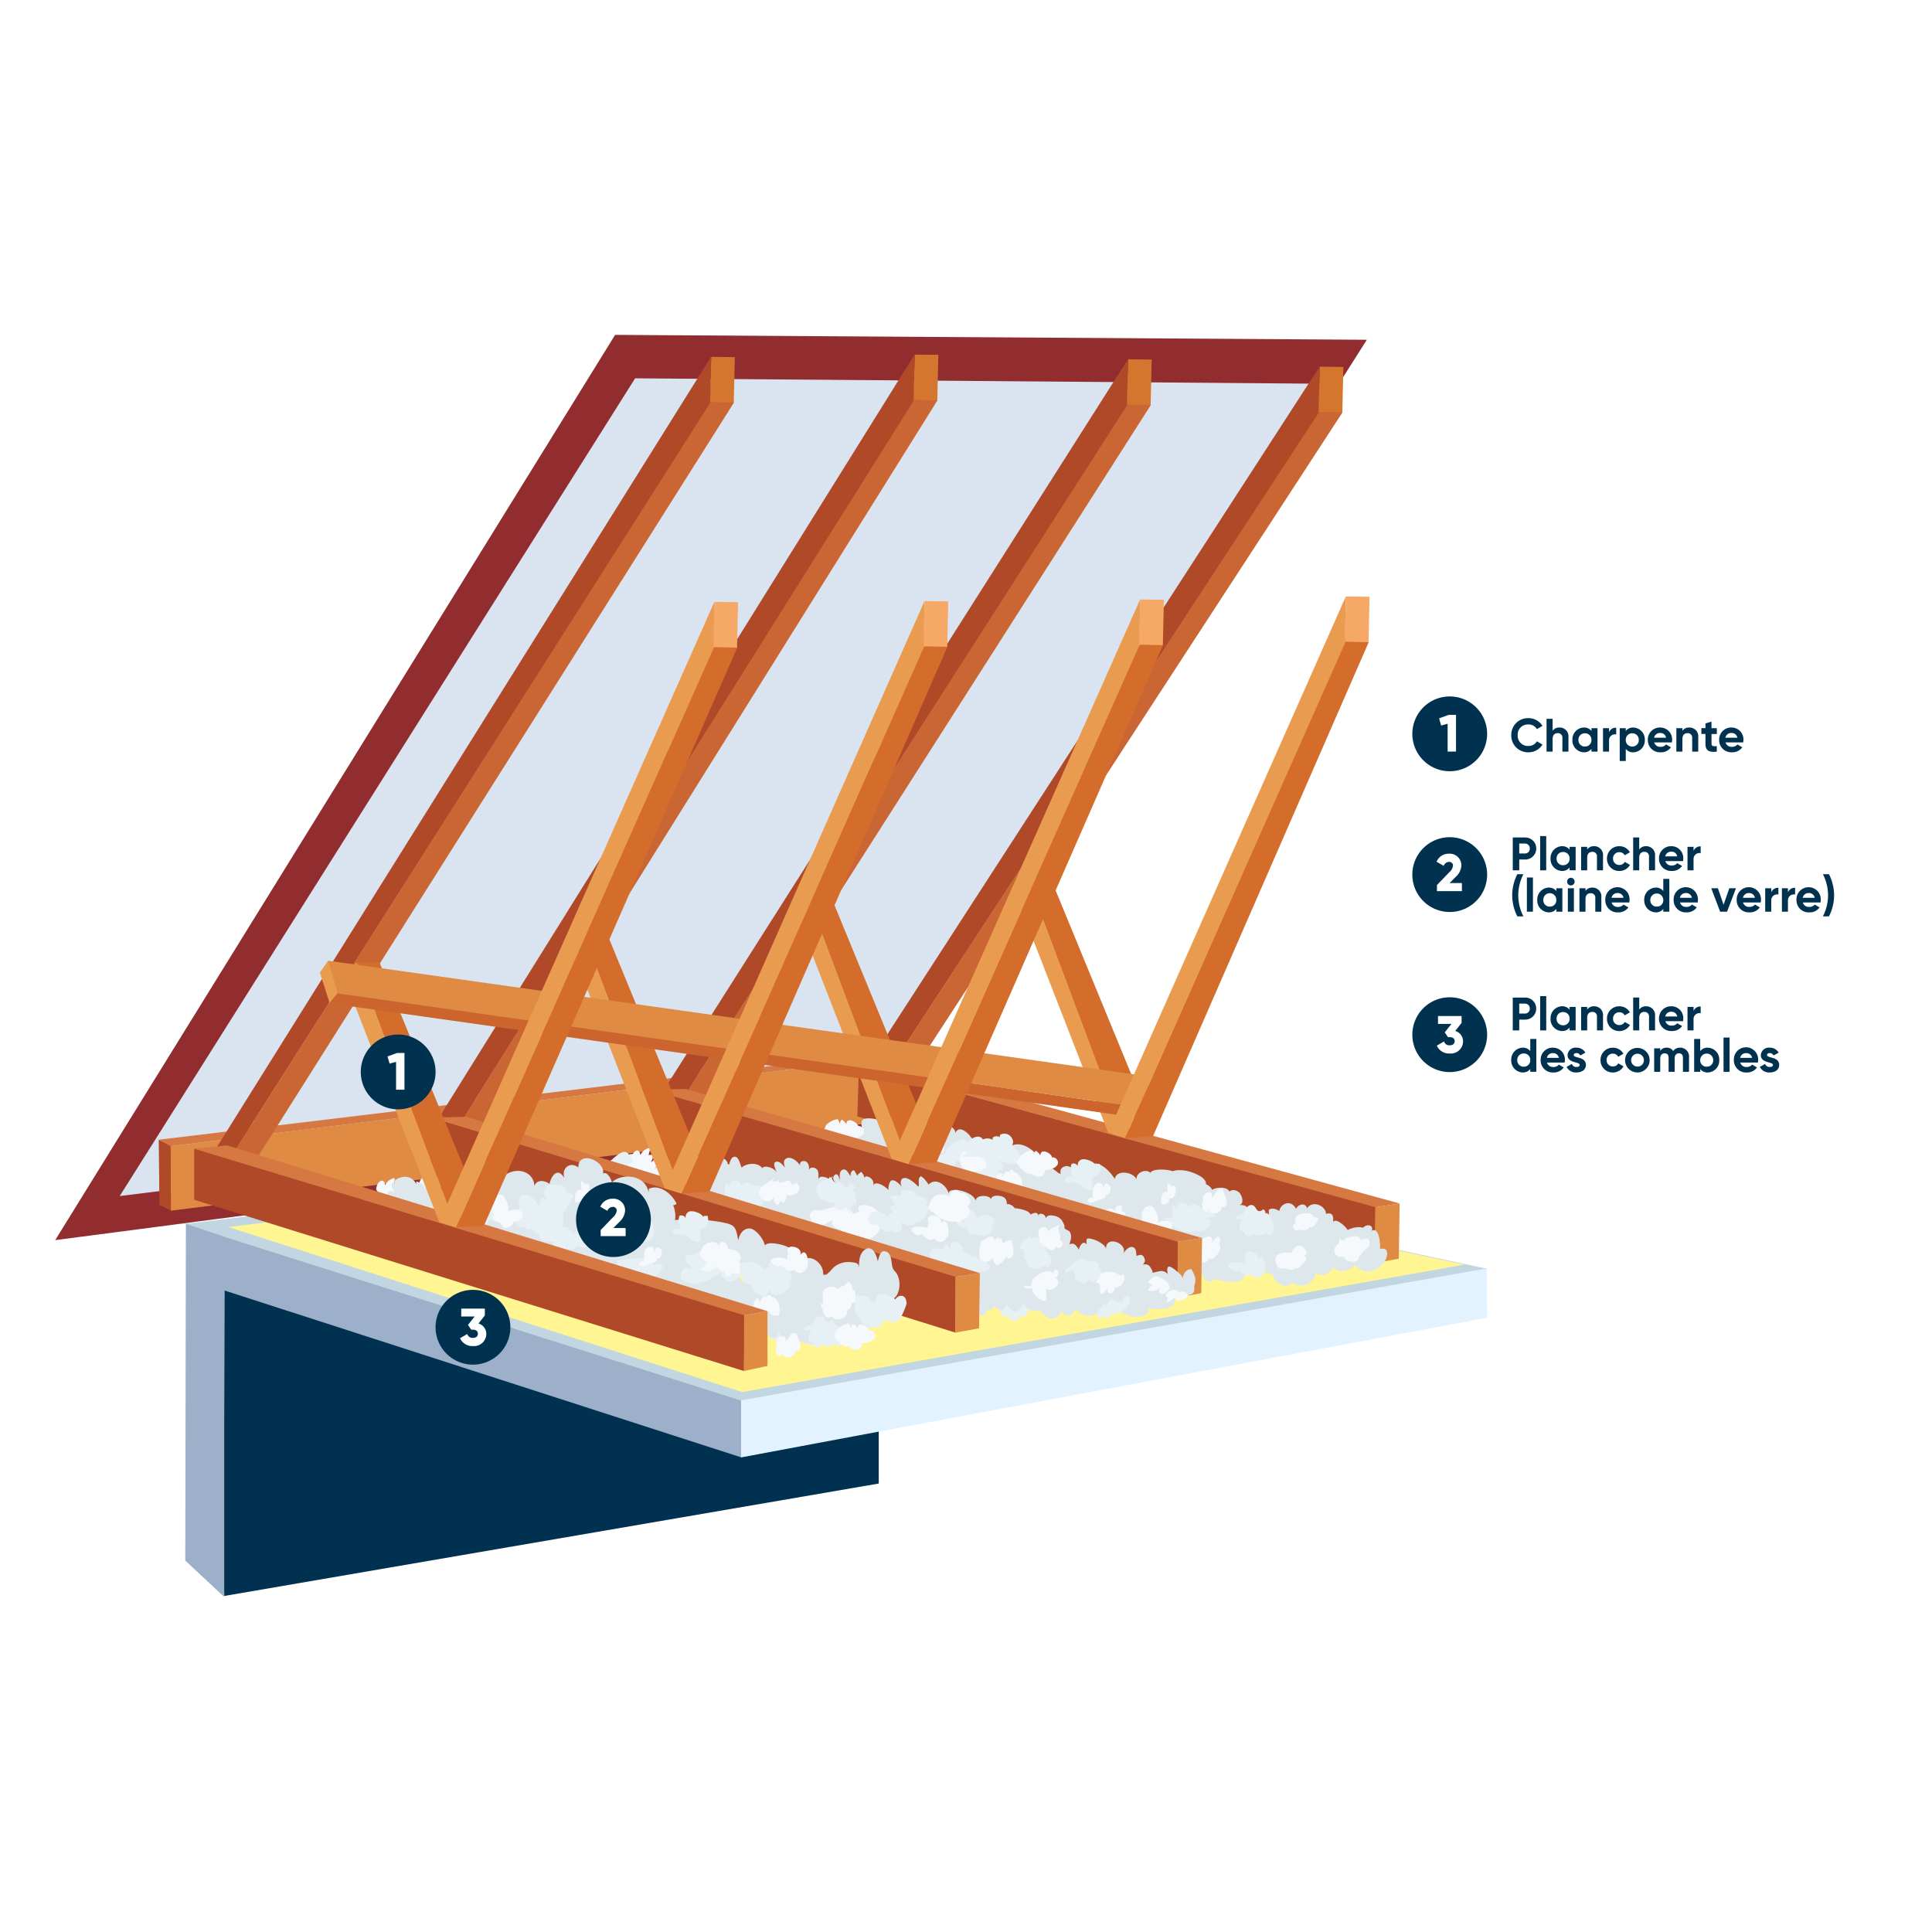 <svg xmlns="http://www.w3.org/2000/svg" xmlns:xlink="http://www.w3.org/1999/xlink" width="450" height="450" viewBox="0 0 450 450"><rect x="0" y="0" width="450" height="450" fill="#333333" stroke="none"/><defs><clipPath id="a"><rect width="450" height="354" transform="translate(0 -0.429)"></rect></clipPath><clipPath id="b"><path d="M0-770.74H333.524V-1064.7H0Z" transform="translate(0 1064.7)" fill="none"></path></clipPath><clipPath id="g"><rect width="450" height="450"></rect></clipPath></defs><g id="f" clip-path="url(#g)"><rect width="450" height="450" fill="#fff"></rect><g transform="translate(0 48.429)" clip-path="url(#a)"><rect width="450" height="354" transform="translate(0 -0.429)" fill="#fff"></rect><g transform="translate(12.857 29.571)"><g transform="translate(37.457 187.877)"><path d="M0-77.234,1.916-.836,154.361-27.022v-79.67Z" transform="translate(0 106.692)" fill="#003150"></path></g><path d="M-341.942,0-472.358,210.849l188.115-24.589L-166.854,1.138Z" transform="translate(472.358)" fill="#912c2f"></path><g transform="translate(15.031 10.116)"><path d="M-314.746,0l164.723,1.3-106.8,167.093-177.969,22.07Z" transform="translate(434.79)" fill="#dae4f1"></path></g><g transform="translate(30.289 187.258)"><path d="M-19.881-49.554l-7.583.887L101.49-4.114,274.108-35.042l1.6-3.165L133.648-68.454Z" transform="translate(27.463 68.454)" fill="#c2d6e1"></path></g><g transform="translate(30.299 207.044)"><path d="M0-205.682l9.074,8.469v-40.961l.143-42.912L.143-284.13Z" transform="translate(0 284.13)" fill="#9cb0c9"></path></g><g transform="translate(37.457 209.708)"><path d="M-1.958,0,119.735,38.563l-.08,13.187L-2.7,12.238Z" transform="translate(2.705)" fill="#9cb0c9"></path></g><g transform="translate(159.757 217.443)"><path d="M0-80.562v13.288L173.764-99.808l-.1-11.481Z" transform="translate(0 111.289)" fill="#e2f2ff"></path></g><g transform="translate(24.112 187.462)"><path d="M0,0,2.857,1.309l.008,15.229L.177,15.194Z" fill="#af4928"></path></g><g transform="translate(24.112 166.101)"><path d="M0-56.007,177.449-77.369l2.017.989L2.816-54.5Z" transform="translate(0 77.369)" fill="#d57842"></path></g><g transform="translate(26.903 167.089)"><path d="M-463.226,0-639.9,21.88l.051,15.018L-463.289,14.79Z" transform="translate(639.9)" fill="#df8b44"></path></g><g transform="translate(40.335 188.399)"><path d="M-407.057,0l132.674,28.157L-442.635,57.839-562.308,19.407Z" transform="translate(562.308)" fill="#fff592"></path></g><g transform="translate(186.834 170.134)"><path d="M-1,0,119.327,32.855l-.08,13.188L-1.378,11.909Z" transform="translate(1.378)" fill="#af4928"></path></g><g transform="translate(187.215 169.941)"><path d="M0-.5,7.991-.693,125.928,31.679l-5.644.875Z" transform="translate(0 0.693)" fill="#d57842"></path></g><g transform="translate(307.435 202.313)"><path d="M-14.965,0l-5.669.875-.038,12.975,5.518-.989Z" transform="translate(20.672)" fill="#df8b44"></path></g><g transform="translate(152.448 5.119)"><path d="M-.952,0,4.532.06,4.291,10.707l-5.606.242Z" transform="translate(1.315)" fill="#d5762f"></path></g><g transform="translate(36.715 5.059)"><path d="M-10.376-489.856l-3.957-1.218L101.743-676.688l-.242,11.01Z" transform="translate(14.333 676.688)" fill="#af4928"></path></g><g transform="translate(40.673 15.645)"><path d="M-307.869-.317-418.779,175.36l-6.512.45L-313.273-.438Z" transform="translate(425.29 0.438)" fill="#c96633"></path></g><g transform="translate(199.853 4.59)"><path d="M-.952,0,4.532.06,4.291,10.707l-5.606.242Z" transform="translate(1.315)" fill="#d5762f"></path></g><g transform="translate(89.194 4.53)"><path d="M-12.932-470.656l-4.933-1.423,111-178.086-.242,11.01Z" transform="translate(17.865 650.165)" fill="#af4928"></path></g><g transform="translate(94.14 15.116)"><path d="M-291.975-.317-397.108,168.028l-6.227.4L-297.379-.438Z" transform="translate(403.335 0.438)" fill="#c96633"></path></g><g transform="translate(249.546 5.688)"><path d="M-.952,0,4.533.06,4.291,10.707l-5.606.242Z" transform="translate(1.315)" fill="#d5762f"></path></g><g transform="translate(141.439 5.627)"><path d="M-12.737-451.143l-4.858-1.319L90.855-623.21l-.242,11.01Z" transform="translate(17.595 623.21)" fill="#af4928"></path></g><g transform="translate(146.314 16.214)"><path d="M-285.476-.317-388.2,160.585l-6.15.4L-290.88-.438Z" transform="translate(394.355 0.438)" fill="#c96633"></path></g><g transform="translate(294.191 7.402)"><path d="M-.952,0,4.532.06,4.291,10.707l-5.606.242Z" transform="translate(1.315)" fill="#d5762f"></path></g><g transform="translate(189.033 7.341)"><path d="M-12.72-430.814l-4.852-1.332,105.5-162.98-.242,11.01Z" transform="translate(17.572 595.126)" fill="#af4928"></path></g><g transform="translate(193.874 17.928)"><path d="M-277.826-.317l-99.813,153.2-6.15.4L-283.23-.438Z" transform="translate(383.789 0.438)" fill="#c96633"></path></g><g transform="translate(223.365 125.277)"><path d="M-67.743-161.818l-3.957-1.218-21.88-56.238,2.588-4.262Z" transform="translate(93.58 223.535)" fill="#e99c50"></path></g><g transform="translate(225.951 125.233)"><path d="M-14.169-.317l19.6,47.641L1.813,56.475-19.573-.438Z" transform="translate(19.573 0.438)" fill="#d46c2c"></path></g><g transform="translate(0 0.001)" clip-path="url(#b)"><g transform="translate(181.811 182.336)"><path d="M-13.165-15.9c-.549-.547-1.253-3.209-.682-3.8,1.071-1.111,2.036.386,2.138,1.326-.317-.593-.771-2.443-.276-3.029.616-.729,3.309-.341,3.951.122,1.244-1.353,4.65-.552,5.163,1.2-.367-1.759,7.51-1.676,7.621.782-.094-2.337,4.886-1.116,4.928.873,1.131-2.582,4.816,1.59,4.549,3.475-.292-2.267,6.792-.987,6.256,1.829,1.274-1.949,2.776-3.328,5.342-2.291,2.159.872,3.866,3.221,5.621,4.637.771.621,2.06,1.487,2.841,2.2-.4-1.168.022-1.891,1.111-2.1,1.686-.321,4.92,3.828,6.076,4.792.183-1.112-1.722-4.429.361-5.306,1.915-.8,5.842,3.642,5.524,5.379-.079-1.081-1.052-1.46-.247-2.614,1.049-1.5,4.982-.554,4.821,1.464-.823-2.816,3.8-3.592,3.414-1.039-1.08-1.492.7-1.8,1.759-1.864,1.816-.114,4.96.285,5.353,2.448-.622.064-2.3,0-2.571-.76-.726-2.021,2.723-1.56,3.532-1.422,1.1.189,5.217,1.482,4.564,3.471-.227.691-.668.561-1.2.373.307-1.913,3.52.123,2.685,1.756-1.981-1.662,4.992-2.794,4.026.257-.6-1.578,1.319-1.667,2.242-.828.777.707,1.38,3.055-.239,2.933,3.3-.129,2.306,1.661,2.211,4.229.074.456-.055-.51-.049-.4,1.116-1.059,4.683-.116,5.424,1.124-.693-1.093-.309-2.571-.43-3.817C84.2-1.505,86.193.47,86.918,1.736c-4.553-1.2.7-6.742,2.446-1.7-1.343-.862,1.611-2.977,2.226-.884,1.592-2.519,6.222.359,3.657,3.021A1.444,1.444,0,0,1,96.95.366c1.116.314.633,2.082.586,2.969-.481-4.246,7.116,3.412,2.423,2.432-.012-1.852,3.615-2.694,4.929-1.984-.193.426-.321.964-.49,1.35-.591-2.386,2.989-2.718,2.25-.757,2.008-1.166,2.23,4.6,1.692,5.533a2.533,2.533,0,0,1-.12-1.184c2.3-.778,2.372,1.065,1.525,2.627-1.343,2.477-5.03,3.583-7.046.922-.847,1.671-3.986,2.1-5.131.507a2.779,2.779,0,0,1-4.065,1.5q.026-.458.082-.913c.568,3.9-5.721,5.309-5.633,1.6,1.736.714-.225,2.537-1.8,2.149-1.787-.44-3.246-2.072-1.841-3.718a1.157,1.157,0,0,1,.039,1.148c-1.533.247-3.892-.887-3.3-2.723.363,2.422-3.221,1.024-3.9-.175.273,1.116,1.329,2.4-.136,3.146a1.378,1.378,0,0,1-.643-1.559c2.819,4.678-6.123,3.021-7.871,1.58.206-.607-.251-1.514.488-1.816,1.4-.573,1.562,1.743,1.093,2.461-1.46,2.231-3.925-1.232-2.651-2.335.968,1.629-1.325,1.049-2.039.67-2.4-1.277-2.631-2.568-2.636-4.989.46,3.714-3.7.493-4.64-.314q-.85-.764-1.7-1.533a.978.978,0,0,0-.977.431A22.4,22.4,0,0,1,47.2,4.547c-4.821-2.516.571-2.75.193-.465-.588,3.578-11.449-.724-11.439-3.2,2.022,1.125-.914,1.989-1.754,1.981A18.94,18.94,0,0,1,27.441.94c-.923-.4-5.9-2.051-6-3.649.493-.11.674-.193.827.459.411,1.74-.649,1.584-1.889,1.4C19.394-1,13.344-3.983,15.83-5.025,16.5-3.4,14.7-2.162,13.268-2.111c-2.121.076-7.205-3.264-7.581-5.183,1.3.122,3.214,1.193,1.6,2.233-.842.543-4.189-.281-4.95-.676C1.219-6.317-.176-7.594.19-8.965a.956.956,0,0,1,.754.349.956.956,0,0,1,.2.808c-2.371,1.959-10.352-1.9-10.785-4.575a1.851,1.851,0,0,1,1.018-.1c-1.5.064-10.664,1.035-9.45-1.888,1.021.129.98-.611,1.727-.847,1.018-.321,2.084,0,3.124-.193a4.739,4.739,0,0,0,.058-1.626" transform="translate(18.188 21.958)" fill="#dee8ec"></path></g><g transform="translate(204.722 186.045)"><path d="M-48.817-8.193c.784.98,2.25,2.218,1.036,3.432-1.3,1.293-3.632-.084-4.891-.277a1.957,1.957,0,0,1,1.194,2.25c-.428-.01-.761.172-1.268-.176.5,1.135,1.983.723,2.148,1.974a.653.653,0,0,1-.464.174c.321.185.381.559.625.759C-51.245,1.1-53.995,3.58-55,1.629a5.8,5.8,0,0,1-1.884.667c-.022-1.567-.818-3.723-.5-5.351.1,1.079-1.805-1.648-1.914-2.3-.9,1.189-1.957.42-3.127.422.307,1.49-1.993,3.343-2.807,1.663.783,1.378-1.257,1.622-1.894.435-1.423-2.65,2.432-4.206,4.465-4.337-.912,1.989-3.378,1.009-1.386-1.012.551-.559,4.312-3.241,4.067-.874.65-.757,2.422-2.1,3.508-1.333.618.435.766,1.369-.147.743a2.607,2.607,0,0,1,2.9-.2c-.588-.938,1.534-1.252,2.016-.188-1.325-1.2.665-1.587,1.607-1.029.85.5,1.641,2.032.439,2.582l.368-.309" transform="translate(67.437 11.318)" fill="#e7f1f5"></path></g><g transform="translate(273.212 213.512)"><path d="M-10.7-4.069C-12-6.485-7.147-5.86-7.883-3.709c1.491-1.993,2.064,1.7,1.653,2.7C-7.116,1.16-9.165.885-9.8-1.172c.6.4.707.991-.233,1.186-.748.154-2.107-1.048-2.392-1.451-.294,1.029-2.373-.107-2.353-1.2.822-.643,3.086-.456,3.934-.037a2.145,2.145,0,0,1,.145-1.4" transform="translate(14.774 5.621)" fill="#e7f1f5"></path></g><g transform="translate(163.623 228.733)"><path d="M-10.7-4.069C-12-6.485-7.147-5.86-7.883-3.709c1.491-1.993,2.064,1.7,1.653,2.7C-7.116,1.16-9.165.885-9.8-1.172c.6.4.707.991-.233,1.186-.748.154-2.107-1.048-2.392-1.451-.294,1.029-2.373-.107-2.353-1.2.822-.643,3.086-.456,3.934-.037a2.145,2.145,0,0,1,.145-1.4" transform="translate(14.774 5.621)" fill="#e7f1f5"></path></g><g transform="translate(274.753 202.668)"><path d="M-4.342-3.945c-.1.932-1.277.855-1.658,1.588A1.365,1.365,0,0,0-4.293-2.6C-4.436-1.61-5.124-.432-4.86.539-4.089.455-3.639,1.03-3.59,1.8c.317-.35.536-.044.6-.779A6.055,6.055,0,0,0-3.126,2.11,3.205,3.205,0,0,0-1.639,1.068c.858.956,2.067.388,3.1-.03a5.023,5.023,0,0,0,.5.622C3.174,1.282,3.257.046,2.988-1,2.78-1.815,1.514-4.666.964-3.1c.354-.45.181-.955-.285-1.357C-1.106-3.1-.811-5.321-2.05-5.444S-3.766-3.671-4.342-2.994" transform="translate(6 5.45)" fill="#e7f1f5"></path></g><g transform="translate(235.16 192.013)"><path d="M-3.511-10.668c-.313-.05-.691.091-1.024.048-1.194,1.981,1.335,1.126,2.1,1.3C-.881-8.972-.281-7.028,1.6-7.709A1.955,1.955,0,0,0,1.369-9.2,3.438,3.438,0,0,0,.6-9.221a1.7,1.7,0,0,0,.987.374,6.4,6.4,0,0,1,.129-1.81c1.639-.146,1.952-1.715,1.529-3.05-.472.163-.613-.121-1.018.248-.37-.818-2.683-1.7-3.516-1.056-.7.537-.583,1.211-.492,2.147a1.093,1.093,0,0,0-.328-1.119,1.093,1.093,0,0,0-1.151-.186c-.492,1.139,0,2.1.328,3.2" transform="translate(4.851 14.736)" fill="#e7f1f5"></path></g><g transform="translate(258.178 202.097)"><path d="M-5.261-7.3a9.288,9.288,0,0,1,.1-2.28A1.668,1.668,0,0,1-4.086-8.268c-.684-2.5,2.951-2.47,2.834.42-.841-2.69,2.688-2.045,3.27.015-.494-.141-.852-.7-.215-1.111C2.889-9.644,4.49-7.426,4.84-6.7a10.337,10.337,0,0,0-2.4.145c3.407.514-.91,5.252-3.53,2.042.643-.084,1.016.183.964.854-1.392,1.426-5.7-.563-5.616-2.453.533.343.438.212.4.887A3.506,3.506,0,0,1-7.271-6.587c.784.153,2.013.417,2.006-.712" transform="translate(7.271 10.084)" fill="#e7f1f5"></path></g><g transform="translate(219.999 222.133)"><path d="M-8.824-8.852c-1.171,0-3.039-.379-3.352,1.259-.161.841,1.1,2.643,2.1,1.832.269,1.632,3.014,1.27,2.361-.522C-5.6-3.519-4.845-9.868-4.68-10.834a1.723,1.723,0,0,1,.044.636c.427-1.37-.375-1.345-1.333-1.525a19.333,19.333,0,0,0-3.854-.495c-.437.8-.712,1.566-1.7,1.754.135,2.038,2.548,1.6,3.838,1.611" transform="translate(12.19 12.217)" fill="#e7f1f5"></path></g><g transform="translate(199.008 185.732)"><path d="M-1.243-12.933c.024-1.146-.435-2.623.643-3.412,1.281-.937,3.869.118,3.847,1.7-3.109-.427,1.083-3.7.815-1.747-.488-.622-.01-1.286.739-1.479a2.581,2.581,0,0,1,.822,2.534,5.165,5.165,0,0,1-.37-.474q.458-.035.918-.048c.03.466.347,2.009.017,2.4-.566.678-1.182.827-1.34.017,1.243.325.24,2.746-1.342,2.194a1.13,1.13,0,0,1,.894.158C4.381-8.614.438-8.266.571-11.129c1.029.146.458,1.567-.458,1.564-1.124,0-1.581-1.543-1.35-2.4q.011.262.032.525a1.743,1.743,0,0,1-.51-1.342.435.435,0,0,1,.335.08.435.435,0,0,1,.172.3l-.033-.534" transform="translate(1.719 17.868)" fill="#f5f9fb"></path></g><g transform="translate(219.177 194.486)"><path d="M-3.428-3.494l.129.378c.375-.665.8-1.774,1.587-1.2.351-.683.8-.657,1.1-.041C1.18-4,1.641-1.622,1.12-.11A1.819,1.819,0,0,1-.312-.082,1.819,1.819,0,0,1-1.32-1.1c-.3.227-.771.616-1.11.92-.189-.459-.633-.688-.849-.914C-3.831.983-5.93-3.074-3.814-4.065" transform="translate(4.74 4.827)" fill="#f5f9fb"></path></g><g transform="translate(240.488 197.532)"><path d="M-3.175-9.01c-.089-.934-.178-2.917.975-3.324,1.786-.629,1.286,1.5,1.311,2.641C-1-10.536-.623-13.4.746-11.774c.714.847-.532,3.136-1.408,1.551C.672-8.868-1.209-8.718-1.934-8.459A7.815,7.815,0,0,1-3.786-7.8c-.956-.291-.649-.93.037-1.214" transform="translate(4.39 12.447)" fill="#f5f9fb"></path></g><g transform="translate(253.045 202.858)"><path d="M-.207-6.376C-.452-7.558.675-9.131,2.02-8.749c.946.268,2.064,3.567,1.367,4.016,1.093-1.036,4.276-.714,3.33,1.293-.363.775-3.862,1.87-2.844-.026,2.031-.2.45,2.873-1.2,2.384-.5-.148-.726-.9-1.149-1.19C.806-2.764.018-2.323-.285-3.493q.292-.3.61-.579A2.705,2.705,0,0,1-.044-6.861l.789-.085" transform="translate(0.285 8.808)" fill="#f5f9fb"></path></g><g transform="translate(257.594 197.531)"><path d="M-3.926-4.336a5.9,5.9,0,0,1,.071-1.653c.123.193.688.514.865.831,1.639-.992,1.16,3.331-.593,2.674.237,1.052-.634,1.578-1.639,1.517-.5-.811-.071-3.475,1.332-2.856a2.733,2.733,0,0,1-.037-.514" transform="translate(5.424 5.989)" fill="#f5f9fb"></path></g><g transform="translate(223.834 189.953)"><path d="M-1.761-5.9C-2-7.048.284-8.182,1.236-8.153c.3.666.571,1.367.836,2.031A1.437,1.437,0,0,1,2.119-8.07,2.8,2.8,0,0,1,3.185-6.978c.037-2.3,3.992.271,2.319,1.029.321-1.225,1.875-.329,1.8.694C7.217-3.9,4.635-3.409,3.652-3.631a1.306,1.306,0,0,1,.639.059C4.1-.5-.355-2.841,1.225-3.581.9-1.16-1.935-4.512-2.433-5.345c.421-1.1,2.393-1.479,2.154.1A1,1,0,0,1-.809-6.349.862.862,0,0,0-1-5.9" transform="translate(2.433 8.154)" fill="#f5f9fb"></path></g><g transform="translate(178.653 182.692)"><path d="M-1.761-5.9C-2-7.048.284-8.182,1.236-8.153c.3.666.571,1.367.836,2.031A1.437,1.437,0,0,1,2.119-8.07,2.8,2.8,0,0,1,3.185-6.978c.037-2.3,3.992.271,2.319,1.029.321-1.225,1.875-.329,1.8.694C7.217-3.9,4.635-3.409,3.652-3.631a1.306,1.306,0,0,1,.639.059C4.1-.5-.355-2.841,1.225-3.581.9-1.16-1.935-4.512-2.433-5.345c.421-1.1,2.393-1.479,2.154.1A1,1,0,0,1-.809-6.349.862.862,0,0,0-1-5.9" transform="translate(2.433 8.154)" fill="#f5f9fb"></path></g><g transform="translate(228.349 200.375)"><path d="M-3.889-7.5c-.454-1.129-.779-2.19.428-2.7.836-.352,2.622-.193,2.237,1.063C-1.58-10.483.291-10.478-.1-9.146c.287-2.422,3.431,1.733.038,1.577.566-.734.775.286.417.93C-.058-5.9-1.12-5.4-1.6-6.22c-.552,1.43-2.283-.153-3.014-.76a.36.36,0,0,0,.193.257c-.557.071-.934-.163-.954-.707a4.629,4.629,0,0,1,1.484-.45" transform="translate(5.373 10.363)" fill="#f5f9fb"></path></g><g transform="translate(242.895 202.797)"><path d="M-4.665-19.113c-1.108-.874-3.358-6.038-.038-4.9a2.751,2.751,0,0,1,.037,1c0-.713-.345-2.065.346-2.526a1.518,1.518,0,0,1,1.975.6c-.354-1.025.455-1.725,1.437-1.363A1.621,1.621,0,0,1-1.1-24.96c1.569-.42,1.207,2.113-.073,2.087-.143.613,0,1.2-.1,1.816-.6.216-1.369.057-1.448-.6,1.761.927-2.193,3.176-3.082,3.683" transform="translate(6.444 26.403)" fill="#f5f9fb"></path></g><g transform="translate(267.121 198.986)"><path d="M-1-7.158C-2.011-9.009,1.446-10.144.87-8.025c1.23-.638.771-2.314,2.647-1.748.064,1.105,2.4,4.123-.674,4.1a1.029,1.029,0,0,1-.064-.6C4.232-4.727.8-3.241.112-5.126c-.069.979-1.711.219-1.292-.51-.285-.372-.183-.676-.2-1.14" transform="translate(1.385 9.888)" fill="#f5f9fb"></path></g><g transform="translate(264.947 210.027)"><path d="M-1.718-11.133c.924-1.311.359-3.373,2.292-4.084,1.221-.45,1.868.056,1.473,1.327.406-.391.924-1.572,1.579-1.4s.4,1.174.152,1.493c.66.866.024,2.37-.832,2.937a1.14,1.14,0,0,1-.737-1c2.007-.17.3,2.982-1.775,1.047a.9.9,0,0,1,1,.525c-.626,1.791-3.516.682-3.806-.886a1.533,1.533,0,0,1,1.036-.341" transform="translate(2.374 15.378)" fill="#f5f9fb"></path></g><g transform="translate(288.38 204.601)"><path d="M-2.134-6.405a1.015,1.015,0,0,0-.7.057c-.435,1.039.474,1.993,1.484,1.252C-.586-4.46,1.5-5.41.586-5.969,1.326-4.808,2.6-6.6,2.909-7.512c-.426-.681-1.3-.652-1.245.223C2.2-9.033.322-8.962-.988-8.722c-1.794.328-1.506,1.125-1.526,2.7" transform="translate(2.948 8.848)" fill="#f5f9fb"></path></g><g transform="translate(297.921 209.912)"><path d="M-3.05-1.459c.224.2.757.321,1.029.546.543-1.279,4.47-1.681,3.876.082C3.14-2.123,4.731-1.225,3.719.493c-.2.348-.848.6-1.14.958C1.968,2.2,1.165,3.966-.253,3.044-2.182,1.789,1.466.832,1.52,2.715c.072,2.563-4.827.5-3.1-.31A1.52,1.52,0,0,1-4.213,1.279c.1-1,.791-1.125,1.163-1.977" transform="translate(4.22 2.016)" fill="#f5f9fb"></path></g><g transform="translate(284.227 212.185)"><path d="M-3.045-13.452c-1.05-.1-1.4-1.837-1-2.625.572-1.115,3.456-1.286,4.136-.4q-.193.57-.726.257c.185-2.447,2.878-3.518,3.765-.618a.86.86,0,0,1-.725.427c.993.744.312,1.565-.48,2.223a1.563,1.563,0,0,1-1.414.836c-.75-.139-.636-.582-.179-.75.2,1.864-1.941.723-2.742.715-.14,0-2.073.572-1.4.316" transform="translate(4.207 18.587)" fill="#f5f9fb"></path></g><g transform="translate(210.759 189.921)"><path d="M-4.09-1c-1.319-.132-1.4.522-1.529,1.513A2.6,2.6,0,0,0-5.2,2.46,2.6,2.6,0,0,0-3.528,3.537c.9.243,3.311-.029,3.876-.982.887-1.5-1.617-2.908-2.9-2.344a.829.829,0,0,0-.031.563A2.062,2.062,0,0,0-2.3.215c-.948-.2-1.976.152-2.853-.233C-4.7-.439-3.934-.67-4.09-1.378" transform="translate(5.661 1.378)" fill="#f5f9fb"></path></g></g><g transform="translate(138.509 175.842)"><path d="M-1,0,121.634,35.189l-.08,13.188L-1.378,11.909Z" transform="translate(1.378)" fill="#af4928"></path></g><g transform="translate(138.889 175.649)"><path d="M0-.5,7.991-.693,128.235,34.013l-5.644.875Z" transform="translate(0 0.693)" fill="#d57842"></path></g><g transform="translate(261.417 210.355)"><path d="M-14.965,0l-5.669.875-.038,12.975,5.518-.989Z" transform="translate(20.672)" fill="#df8b44"></path></g><g transform="translate(0 0.001)" clip-path="url(#b)"><g transform="translate(147.836 191.428)"><path d="M-10.676-12.011a3.917,3.917,0,0,1,1.739-3.921c1.572-.8,3.01-.292,3.091,1.6.39-.491.444-2.042,1.384-2.244,1.141-.245,1.382,1.893,1.782,2.5,1.3-1.279,5.051-1.306,5.014,1.148-1.3-2.171,2.543-1.394,3.117.006-.14-.526-.916-1.965-.372-2.373.832-.625,1.882.693,2.3,1.205-.182-.8-.567-1.727.468-2.173s2.715.9,3.086,1.8c-.309-1.008.766-1.453,1.517-.9.491.361.872,1.777.182,2.126.544-.469.552-.953,1.4-.805,1.375.238,1.2,1.635,1.114,2.685.586-1.6,3.655.545,4.361,1.037-.643-.309-1.257-1.383-.59-1.972.809-.709,1.061.591,1.291,1.232-.055-.719-.277-2.1.528-2.466,1.049-.48,1.414.931,1.983,1.454-.12-.586.084-1.3.74-1.392a5.917,5.917,0,0,1,.753,1.323c.166-.431.6-.662.934-.945a3.317,3.317,0,0,1,.811,1.5c.078-.717.823-.386,1.21-.158a1.7,1.7,0,0,1,.78,1.939c.417-1.511,3.158.316,3.572,1.043-.15-.492.139-2.093.694-2.314.675-.268,2.08.906,2.31,1.529-.1-.548-.363-1.25.039-1.758.913-1.153,3.255.928,3.876,1.714.386-.733-.275-1.745.565-2.443.555.064,1.549,1.464,1.855,1.932,1.624-1.851,4.458.283,4.7,2.348-.659-2.273,6.41-.712,6.267,1.756-.4-2.088,3.927-1.646,3.486-.5.122-1.093,1.391-1.123,2.22-.95,1.5.314,1.556,1.213,1.566,2.463a.935.935,0,0,1,.074-.608,2.3,2.3,0,0,1,2,1.471c-.528.471-2.214.695-1.171-.253.66-.6,3.514.186,4.1.659.36.292.91.854.075,1.007.688-.847,2.482-1.391,2.186.267-.2-1.485,2.062-.9,1.743.45.141-1,.917-1.022,1.749-.89,1.66.262,2.154,1.075,2.678,2.434a.546.546,0,0,0,.077.626c.059.108.964.465,1.141.748.613.994.071,2.507-.386,3.44,0-.653.8-.808,1.3-.643.579.193,1.628,1.7,1.041,2.164-.12-.593.53-2.314,1.221-2.428.76-.129.9.879,1.141,1.451A3.253,3.253,0,0,1,77.712,2.5C78.869,2.151,82.42,3.784,82.2,5.2c-.473-3.915,5.581-1.5,3.84,1,.375-.7,1.466-2.109,2.451-1.708.753.306.716,1.35.754,2.01.788-.246,1.386-.507,1.817.425.505,1.093-.242,1.281-.62,2.035-.073-.685,1.184-.527,1.552-.341.444.225,1.561,2.046.766,2.178.078-.45,1.286-.609,1.731-.682a1.8,1.8,0,0,1,2.033.653c-.045-.556-.277-1.506.229-1.771.376-.2,1.788.973,1.954,1.106.561.45,1.391,1.121,1.3,1.935-.074-1.04.824-2.61,2.036-2.433a6.441,6.441,0,0,1,.94,2.19,4.4,4.4,0,0,1-.22,1.585c-.133.874.232,1.567-.737,2.054a7.118,7.118,0,0,1-4.724-.028,1.748,1.748,0,0,1,.7,2.354c-.946,1.371-4.882,1.358-6.243.739,1.419,1.781-2.087,2.339-3.008,2.186-1.372-.228-4.617-1.4-4.99-3.045.748-.931,1.338,1.23.683,1.8-.42.368-2.357.044-2.758-.279a2.336,2.336,0,0,1-.719-1.448c1.437,1.054-1.634,2.69-2.406,2.758-1.286.112-3.5-.852-3.6-2.365a1.753,1.753,0,0,1-2.283,2.121c-.938-.379-.777-.874-.781-1.744a2.365,2.365,0,0,1-3.028,2.492c-1.121-.29-2.982-2.549-2.41-3.753a.964.964,0,0,1,.21,1.878c-1.482.822-3.545-.579-3.982-2.025.508.584-.732,2.243-1.392,2.379-.968.2-2.625-1.555-2.41-2.514.294.816-.3,2.33-1.3,2.272-.652-.039-2.9-2.4-2.035-2.92.985-.6.836,1.939.3,2.432-.707.643-2.559.63-2.25-.739.763.386,1.081,2.152-.046,2.449-1.079.285-2.147-2.409-2.244-3.116-.111-.807-.1-1.9.7-2.356.147.175.193.171.257.39-.333-.2-.382-1.8-.169-2.273.532-1.183,1.169-.03.928.771-1.029-.03-.929-1.943-.7-2.6-.188.7-.282,1.234-1.054,1.372-1.553.279-4.748-1.151-5.736-2.25.026.912.017,1.832-1.029,2.033s-2.893-1.114-3.266-2.024c.543,1.335-2.534.489-2.829.416C37.179,10.477,34.954,10.1,34.5,8.6c-.159,1.524-2.927,1.018-3.873.9A4.546,4.546,0,0,1,27.2,7.588c.46,1.434-6.168,1.35-6.769,1.286-1.648-.183-5.034-1.143-4.5-3.56a.45.45,0,0,1-.03.4c-1.736.28-4.05-1.023-5.521-1.725q-1.788-.9-3.555-1.84c-.348-.2-1.6-.8-1.725-1.409-.118.408-2.118.246-2.126.246C-.608.993-5.165.077-7.775-2.633a.555.555,0,0,1,.363-.539c-.206,1.145-4.119-1.517-4.475-1.814C-12-5.079-14.505-7.549-12.98-7.423c.467,1.834-1.736,1.263-1.77-.422-.021-1.029.458-.906,1-1.414a7.275,7.275,0,0,0,1.1-1.721,2.112,2.112,0,0,1,.926.4c.3-.5.591-.757.579-1.4l.21-.037" transform="translate(14.75 16.591)" fill="#dee8ec"></path></g><g transform="translate(199.392 205.141)"><path d="M-10.7-4.069C-12-6.485-7.147-5.86-7.883-3.709c1.491-1.993,2.064,1.7,1.653,2.7C-7.116,1.16-9.165.885-9.8-1.172c.6.4.707.991-.233,1.186-.748.154-2.107-1.048-2.392-1.451-.294,1.029-2.373-.107-2.353-1.2.822-.643,3.086-.456,3.934-.037a2.145,2.145,0,0,1,.145-1.4" transform="translate(14.774 5.621)" fill="#f5f9fb"></path></g><g transform="translate(175.799 202.671)"><path d="M-29.8-3.427c-.386-1.384,1.093-1.431,2.109-1.209a3.89,3.89,0,0,1,3.036,4.6,1.819,1.819,0,0,1-1.252-.3c3.343.676-2.733,6.043-3.873,2.229-.531,3.439-5.23.539-3.966-2.421,1.268-.046,3.379.377,2.776,2.018-1.11.028-6.506-.784-4.76-2.7C-37-1-38.061.446-39.5.036c-1.2-.341-2.471-2.588-1.034-3.384.59-.327,1.565-.048,2.213-.193a24.16,24.16,0,0,1,3.5-.885,3.842,3.842,0,0,1,3.86,1.9,1.543,1.543,0,0,1,1.536-.52" transform="translate(41.172 4.736)" fill="#f5f9fb"></path></g><g transform="translate(154.003 197.029)"><path d="M-5.261-7.3a9.288,9.288,0,0,1,.1-2.28A1.668,1.668,0,0,1-4.086-8.268c-.684-2.5,2.951-2.47,2.834.42-.841-2.69,2.688-2.045,3.27.015-.494-.141-.852-.7-.215-1.111C2.889-9.644,4.49-7.426,4.84-6.7a10.337,10.337,0,0,0-2.4.145c3.407.514-.91,5.252-3.53,2.042.643-.084,1.016.183.964.854-1.392,1.426-5.7-.563-5.616-2.453.533.343.438.212.4.887A3.506,3.506,0,0,1-7.271-6.587c.784.153,2.013.417,2.006-.712" transform="translate(7.271 10.084)" fill="#e7f1f5"></path></g><g transform="translate(177.31 196.008)"><path d="M-10.011,0c-1.813,1.293-4.07.744-3.793,3.236.281,2.588,2.906,3.109,5.363,2.84a.983.983,0,0,0-.812.027.983.983,0,0,0-.514.63c.514,1.506,2.235,1.342,3.095.316a1.725,1.725,0,0,0,.425,1.384.357.357,0,0,0,.24-.193.357.357,0,0,0,0-.307c-.34.273.753-1.563.6-1.286q.674.147.789-.494a1.322,1.322,0,0,0-.7-1.707c.951,1.191.613-2.176-.6-.888.169-.636-.95-1.378-1.743-.842-.343.232-.171.847.141,1.011.761.407,2.073-.6,2.541-1.1a1.074,1.074,0,0,0-.95-1.049A3.388,3.388,0,0,1-7.184,2.93,1.284,1.284,0,0,0-9.438,1.9c-.393-.6-.653-1.441-1.3-1.779a2.935,2.935,0,0,1-.879,1.277l.841.129" transform="translate(13.827)" fill="#e7f1f5"></path></g><g transform="translate(189.396 199.173)"><path d="M-24.213-12.155c-2.668.251-3.021-1.651-4.346-3.324,1.581.1,4.831-.465,4.571,2.105-2.01.964-1.88-2.146-1.683-3.262,1.526-.44,3.857.01,3.349,2a1.35,1.35,0,0,1,.1-.86c.978.1,3.723,1.173,2.036,2.175,1.769,1.058-.485,4.128-2.052,3.953a1.3,1.3,0,0,1-.084-.892c.725,2.222-3.011,2.141-3.461.564.078.888.417,2.07-.5,2.581a1.139,1.139,0,0,1-1.141.047,1.139,1.139,0,0,1-.608-.967c.433,2.174-3.633.193-3.4-1.049-.924,1.189-2.3-.049-1.965-1.371.586-2.335,4.757-1.3,4.641.972-.442-2.107,1.489-2.931,2.379-.991-.948.015-1.443-1.414-2.025-2.086.474-1.4,1.677-.129,2.094-1.307" transform="translate(33.448 16.791)" fill="#e7f1f5"></path></g><g transform="translate(203.331 211.242)"><path d="M-3.645-14.932c-.434-.913-1.54-2.742-.633-3.759.579-.648,3.547-.559,2.88.692a1.562,1.562,0,0,1-.09-1.253,1.562,1.562,0,0,1,.861-.914c.175.456.643.87.8,1.239-.665-3.457,4.261-.794,2.456.586,1.2-.246,3.191,1.114,2.245,2.238-.107-2.106,2.325-.738,2.609.528-.568-.33-.5-.215-.413-1a1.4,1.4,0,0,1,1.638,1.929c.03-.57.316-.562.456-.791,1.8,3.214-8.241,1.452-6.124-.445.321,1.2-.676,1.814-1.671,2.166-2.41.851-3.817-1.018-5.689-2.207a2.864,2.864,0,0,0-.069,1.275,2.438,2.438,0,0,0-.643-1.194c.429.246.4.555.63.91" transform="translate(5.033 20.627)" fill="#e7f1f5"></path></g><g transform="translate(224.718 210.088)"><path d="M-6.926,0C-8.039.115-9.573,1.376-9.567,2.617a.849.849,0,0,0,.818.329c.213.853.03,1.695.186,2.561a.612.612,0,0,1,.46-.291c.06.827.472,1.8,1.2,1.979a.653.653,0,0,0,.084-.707c-.049.283.019.627-.006.923a4.206,4.206,0,0,0,2.127-.1.976.976,0,0,0,.041-.818c.3,1.1,1.144.294.978-.608a3.162,3.162,0,0,0,.271,1.289c1.685-1.029,1.324-2.61-.01-3.781a1.35,1.35,0,0,0-.093.9A2.69,2.69,0,0,0-5.153,1.139c-.72,1.53,1.176,2.314,1.7.7C-3.136.862-4.436-.478-5.221.307c-.51-.557-1.23-.169-1.7.264" transform="translate(9.567)" fill="#e7f1f5"></path></g><g transform="translate(235.358 215.176)"><path d="M-7.464-9.6c-.35,2.42,2.715,2.829,2.28.563-.123,1.036.957,1.05,1.584,1.45a7.793,7.793,0,0,1,.221-.84c.683.45,1.88.781,2.114-.286a12.684,12.684,0,0,0-1.074-2.1c-.526-1.144.236-1.547-1.507-1.878-.945-.179-2.1-.121-2.089,1.009.964-.75.487-1.428-.412-1.569-.8-.125-2.134,1.057-2.647,1.469-.509.667-1.549.7-1.268,1.775C-7.87-11.382-8.3-9.59-7.975-8.171c.823.169,2.037.51,2.2-.386a1.516,1.516,0,0,1-.55.473" transform="translate(10.311 13.266)" fill="#e7f1f5"></path></g><g transform="translate(128.701 190.288)"><path d="M-7.464-9.6c-.35,2.42,2.715,2.829,2.28.563-.123,1.036.957,1.05,1.584,1.45a7.793,7.793,0,0,1,.221-.84c.683.45,1.88.781,2.114-.286a12.684,12.684,0,0,0-1.074-2.1c-.526-1.144.236-1.547-1.507-1.878-.945-.179-2.1-.121-2.089,1.009.964-.75.487-1.428-.412-1.569-.8-.125-2.134,1.057-2.647,1.469-.509.667-1.549.7-1.268,1.775C-7.87-11.382-8.3-9.59-7.975-8.171c.823.169,2.037.51,2.2-.386a1.516,1.516,0,0,1-.55.473" transform="translate(10.311 13.266)" fill="#e7f1f5"></path></g><g transform="translate(209.859 203.62)"><path d="M-8.473-7.977c-1.513.4-2.723-1.838-1.521-2.769,1.333-1.032,3.536,1.093,3.227,2.459,1.389-3.14,5.131-.455,3.615,1.266-.008-.231-.129-.853-.138-.928-.308,1.5.633,2.037-1.083,2.823-1.124.514-3.54.269-3.961-.946a.831.831,0,0,1,.484.419.831.831,0,0,1,.042.639C-8.862-5.028-9.332-6.3-9.189-7.183-9.971-6.047-11.152-7-11.7-7.867l.378-.11" transform="translate(11.705 11.02)" fill="#e7f1f5"></path></g><g transform="translate(242.771 223.745)"><path d="M0-11.08c.029-1.055,1.245-1.36,1.582-2.339A2.589,2.589,0,0,1,2.3-12.384a1.963,1.963,0,0,1,.62-1.823c1.043-.707.813.442,1.8.268l.752.189a1,1,0,0,0,.55-.975c.442-.125.842-1.241,1.468-.01C8.273-13.2,4.56-10.205,3.1-11.048c-.034.995-.771,1.238-1.526.6A2.075,2.075,0,0,1,0-10.13" transform="translate(0 15.307)" fill="#e7f1f5"></path></g><g transform="translate(215.177 210.002)"><path d="M-7.995-.223C-9.041-.483-9.662.6-10.6.894c-.129.872-.824,3.272-.157,4.065.7.831,2.615.872,2.829-.433A3.253,3.253,0,0,0-6.895,6.455,4.832,4.832,0,0,0-4.563,4.186a.865.865,0,0,0,.082.633c1.58.262,1.686-1.893,1.231-2.933a3.407,3.407,0,0,0,.01.514C-3.206-.232-3.8.372-5.511,1.292-5.535.959-5.886.371-5.836-.033A1.35,1.35,0,0,0-6.3.714a1.337,1.337,0,0,0-.1-.856C-6.7.1-7.159.211-7.438.707c-.01-.438-.287-.728-.348-1.016A1.572,1.572,0,0,0-8.566.918" transform="translate(11.046 0.309)" fill="#f5f9fb"></path></g><g transform="translate(225.671 217.686)"><path d="M-4.431-10.007C-4.7-12.672.73-14.69.712-12.416a1.106,1.106,0,0,1,.562-1.408c1.148.532.514,1.871-.442,2.007a3.139,3.139,0,0,1-.393-.543c3.516,1.47-.615,4.5-1.489,2.748.093.979.056,1.982.064,2.968-1.357.556-3.723-1.916-3.24-3.269-.152.816-1.266.558-1.881.193q-.084-.346.345-.285" transform="translate(6.12 13.824)" fill="#f5f9fb"></path></g><g transform="translate(242.258 218.2)"><path d="M-5.835-1.677c-.589.759-2,1.184-2.224,1.965,1.7-.043.8,1.486,1.272,2.53.881-.01,1.216-.688,1.538-1.459-.257,1.756,1.573,1.848,1.769.049A1.984,1.984,0,0,0-2.053.874,1.984,1.984,0,0,0-1.424-.514q-.071.4.129.147a1.873,1.873,0,0,0-.193-1.306c-.185.147-.563.214-.756.337C-3.585-2.807-7.708-2.784-6.976-.155" transform="translate(8.059 2.317)" fill="#f5f9fb"></path></g><g transform="translate(163.965 196.389)"><path d="M-9.079,0c-1.1,1.035-3.942,1.986-3.393,3.97.491,1.776,3.187,2.04,3.407.035-.213.945.021,2.143,1.055,2.217a1.788,1.788,0,0,1,.48-.853.775.775,0,0,0,.748.282,1.768,1.768,0,0,0,.5-1.891C-4.53,4.821-2.1,2.616-3.681,1.41a.431.431,0,0,1,.168-.3,3.174,3.174,0,0,0-1.433.532A1.979,1.979,0,0,0-5.384.634c-.932-.088-1.592.5-2.5.429Q-7.95.634-8.033.206A1.719,1.719,0,0,0-8.3.893a1.079,1.079,0,0,0-1.35.249" transform="translate(12.541)" fill="#f5f9fb"></path></g><g transform="translate(133.089 192.185)"><path d="M-11.839-15.954c1.439-.45,4.414-.057,4.79-2.081.337-1.811-1.97-3.231-3.048-1.525.606-.754.92-1.939.025-2.453a1.787,1.787,0,0,1-.806.556.777.777,0,0,0-.548-.579,1.767,1.767,0,0,0-1.282,1.479c-1.106-1.718-4.261-.806-3.365.973a.429.429,0,0,1-.281.193,3.174,3.174,0,0,0,1.521.15,1.981,1.981,0,0,0-.049,1.1c.8.487,1.651.248,2.433.707q-.129.416-.24.836a1.718,1.718,0,0,0,.541-.5,1.079,1.079,0,0,0,1.322.368" transform="translate(16.355 22.035)" fill="#f5f9fb"></path></g><g transform="translate(203.199 199.144)"><path d="M-.5-11.728c.434-2.619,1.574-4.037,4.564-3.15a5.529,5.529,0,0,1-.149,2.037c-.431-1.981,2.476-5.1,3.09-2.148a1.137,1.137,0,0,1-1.17.5c1.327-3.063,5.827,1.647,1.778,2.327.674-1.268,2.385.9.949,2.282-.844.816-2.926.727-2.123-.787.787.165,1.3.648.981,1.43-.411,1-1.444.435-2.113.41C3.155-8.91.788-9.891-.026-12.344A2.011,2.011,0,0,1,.72-11.029c-.746,0-1.033-.681-1.387-1.279l-.018.579" transform="translate(0.685 16.203)" fill="#f5f9fb"></path></g><g transform="translate(229.001 207.156)"><path d="M-6.175-4.7C-5.8-5.711-4.423-5.877-3.527-6.486c-1.137,1.382.822,2.658-.145,3.664,2.115.638-.321,2.957-.8,1.391-.463,2.543-3.345-.628-3.927-1.18.459-.843-.514-1.689.046-2.591a1.087,1.087,0,0,1,2.077.292,2.415,2.415,0,0,1-.514-.784c.215.257.771,1.111.613.429" transform="translate(8.53 6.486)" fill="#f5f9fb"></path></g><g transform="translate(84.857 195.628)"><path d="M-6.175-4.7C-5.8-5.711-4.423-5.877-3.527-6.486c-1.137,1.382.822,2.658-.145,3.664,2.115.638-.321,2.957-.8,1.391-.463,2.543-3.345-.628-3.927-1.18.459-.843-.514-1.689.046-2.591a1.087,1.087,0,0,1,2.077.292,2.415,2.415,0,0,1-.514-.784c.215.257.771,1.111.613.429" transform="translate(8.53 6.486)" fill="#f5f9fb"></path></g><g transform="translate(254.569 219.265)"><path d="M-2.988-3.872c-.316.96-.979,1.051-1.14,1.846a2.9,2.9,0,0,0,2.7-.579c-.746,2.148,1.713,1.5,2.3-.025q-.037.269-.052.54c.3-1.385-.752-2.284-1.887-2.854-1.7-.853-1.805-.257-3.017.8a.924.924,0,0,0,1.1.647" transform="translate(4.128 5.349)" fill="#f5f9fb"></path></g><g transform="translate(134.049 189.368)"><path d="M-11-5.661c-.138-1,.419-1.375.215-2.159a2.89,2.89,0,0,0-2.168,1.7c-.27-2.257-2.2-.6-2.052,1.029Q-15.1-5.344-15.2-5.6c.341,1.374,1.677,1.723,2.946,1.736,1.9.021,1.736-.561,2.359-2.045A.924.924,0,0,0-11.173-6" transform="translate(15.203 7.82)" fill="#f5f9fb"></path></g><g transform="translate(74.602 196.389)"><path d="M-11-5.661c-.138-1,.419-1.375.215-2.159a2.89,2.89,0,0,0-2.168,1.7c-.27-2.257-2.2-.6-2.052,1.029Q-15.1-5.344-15.2-5.6c.341,1.374,1.677,1.723,2.946,1.736,1.9.021,1.736-.561,2.359-2.045A.924.924,0,0,0-11.173-6" transform="translate(15.203 7.82)" fill="#f5f9fb"></path></g><g transform="translate(258.726 222.452)"><path d="M-4.3-5.383a5.908,5.908,0,0,1-1.423.841,8.667,8.667,0,0,1,.226-1.178c-1.728-.834,2.158-2.785,2.562-.959.753-.771,1.671-.328,2.164.548-.4.865-2.876,1.952-3.121.438a2.71,2.71,0,0,1-.409.31" transform="translate(5.934 7.435)" fill="#f5f9fb"></path></g></g><g transform="translate(87.329 182.31)"><path d="M-1,0,121.063,36.9l-.08,13.188L-1.378,11.909Z" transform="translate(1.378)" fill="#af4928"></path></g><g transform="translate(87.709 182.118)"><path d="M0-.5,7.991-.693,127.664,35.725l-5.644.875Z" transform="translate(0 0.693)" fill="#d57842"></path></g><g transform="translate(209.666 218.536)"><path d="M-14.965,0l-5.669.875-.038,12.975,5.518-.989Z" transform="translate(20.672)" fill="#df8b44"></path></g><g transform="translate(0 0.001)" clip-path="url(#b)"><g transform="translate(95.129 191.78)"><path d="M-5.364-18.34c.031-2.415-.286-6.892,3.675-6.229,2.7.45,2.577,3.576,2.339,5.718.913-4.436,7.977-4.99,8.446-.069.91-2.485,5.28-.379,4.469,2.057C10.7-16.73,14.2-26.9,16.805-18.9c-.738-1.211-1.577-3.551,0-4.559,1.993-1.273,4.256,1.778,5.039,3.338-1.979,1.7-3.117-3.156-2.219-4.44,1.474-2.109,6.052.467,5.424,2.893,1.1-1.239,3.288,3.176,1.7,4.649-2.089-4.505,8.785-6.447,9.048.595a4.264,4.264,0,0,1-.029-1.827c2.6-1.093,5.351,1.277,6.409,3.456a.707.707,0,0,1-.793.345c.9,2.26.777,4.821-1.472,6.119-2.2,1.271-11.987-.8-8.459-3.709,1.98-1.632,1.929,4.288.964,5.084-1.911,1.572-6.507-3.372-6.525-4.933,2.459,1.65.147,4.409-2.287,4.175-1.807-.173-6.043-3.195-6.03-5.243,2.37,1.147-2.7,3.453-4.733.95,1.46,7.537-9.018,3.06-8.963-1.578,1.871,1.414.114,2.421-1.068,2.938C.439-9.6-4.428-11.333-5.471-13.569c.289.881.024,1.151-.212,1.871-1.483-.579-2.788-3.464-.442-3.6" transform="translate(7.41 25.336)" fill="#dee8ec"></path></g><g transform="translate(121.688 206.02)"><path d="M-40.112-4.345c.393-.746,3.849-1.048,3.81-1.042a41.6,41.6,0,0,1,14.275.01c2.3.482,3.288.6,3.748,2.837.186.905.611,2.847-.048,3.7.114-1.787.455-4.886,2.818-5.055,1.65-.12,4.128,3.318,3.759,4.839-.379-.382-.291-.671.08-1.014.916-.849,3.95-.041,4.8.317C-5.428.852-4.1,1.9-4.124,3.594c-.008.555-.053,1.024-.45,1.215C-5.131,3.165-1.8,2.844-.958,3.073a3.851,3.851,0,0,1,2.7,4.3c-.193-.775.47-.364.771-.545C3.241,6.394,3.8,5.493,4.576,4.884a5.408,5.408,0,0,1,3.875-.9c1.506.1,1.736.568,1.662,1.929.005-1.647-.139-3.97,1.543-4.96C13.363-.057,14.217,2.485,14.5,3.727c.321-.854.485-2.719,1.9-2.25,1.5.5,1.153,2.919,1.623,3.966.212.472.766.9,1.005,1.389a5.336,5.336,0,0,1,.019,4.6,2.921,2.921,0,0,1-3.225,1.547c-.652-.129-1.521-.494-1.379-1.35.791.134,1.173,1.312,1.279,2.033.391,2.648-2.926,2.511-4.693,2.524a23.379,23.379,0,0,1-6.667-.974,7.414,7.414,0,0,1-2.7-1.32c-.287-.321-.836-1.105-.113-1.258C1.14,13.173.942,13.9.5,14.4c-1.758,1.965-5.947.836-7.869.233-3.208-1-6.695-2.931-8.438-5.944-.392-.675-1.6-2.841-.728-3.686.6.064,1.473,1.947-.768,1.157a10.945,10.945,0,0,1-4.459-3.066c-.352-.386-1.479-1.371-1.341-2.071-.472,4.693-8.077,4.946-10,1.184.579-.566,1.383.02,1.639.694.557,1.473-1.13,2.6-2.32,2.731-2.459.28-5.165-1.671-6.655-3.446-.5-.593-1.262-1.715-.224-2.235.3.846,0,1.618-.973,1.613-.815,0-4.209-1.414-3.721-2.292a1.615,1.615,0,0,1,.883.643c-.934.866-2.79.481-3.841.285a23.751,23.751,0,0,1-4.977-1.712c-.359-.174-2.166-.823-2.116-1.646.077-1.272,2.254-.694,1.815.316-.915.064-.371-1.129-.035-1.45.946-.9,2.429-.836,3.625-.813" transform="translate(55.412 6.002)" fill="#dee8ec"></path></g><g transform="translate(98.613 203.577)"><path d="M-3.543-10.088c-.368-1.562,2.324-2.219,3.313-2.443a9.013,9.013,0,0,1,4.195.018c.611.129,1.533.137,1.815.826.771-1.1,2.308-2.31,3.7-2.246a2.191,2.191,0,0,1,1.157.281,6.545,6.545,0,0,1,.519.5.9.9,0,0,0,.67-.23,7.917,7.917,0,0,1,2.454-.283,6.979,6.979,0,0,1,3.261.544c.676.276.431.183,1.21-.03,2.26-.616,3.18,2.385,3.905,4.029,1.491-1.671,5.182,1.567,4.693,3.536,1.017-1.536,4.485-.625,5.6.145,1.882,1.3,1.994,3.034,2.636,4.971.363-.257.291-.6.6-1.04A4.43,4.43,0,0,1,39.6-3.082c1.429-.023,4.1,1.008,3.8,2.849-.029-1.143-.253-2.877,1-3.536.825-.433.977-.266,1.523.514.584.836,1.525,1.977,1.56,3.05-.073-.555-.345-2.05.379-2.3C49.2-2.965,49.462.016,50.2.075c.106-1.194.227-2.421,1.579-2.9a4.662,4.662,0,0,1,.764,2.808c1.335.152,3.585,1.639,3.777,3.073C58.337,1.46,59.863,4.1,60.189,5.816c.494-1.6,2.814-1.245,3.685-.206.335.4.762,1.989.071,1.887a6.1,6.1,0,0,1,2.2,2.37C64.928,7.913,70.458,5.425,70,9.662a3.225,3.225,0,0,1,1.191-.75,15.119,15.119,0,0,1,7.436-1.526c1.064.087,3.031.285,3.037,1.771.467-2.436,5.48-2.655,7.132-1.769,1.112.6,2.159,2.232,1.725,3.536a.514.514,0,0,0-.36.121,5.367,5.367,0,0,1-1.916,1.723c-1.305.753-5.184,2.115-6.017-.064,1.066-.994,2.3,1.253,1.959,2.172-.757,2.008-4.941.588-6.319-.027a2.305,2.305,0,0,1-2.355,2.5,1.261,1.261,0,0,1-1.214-.6c-.213-.345-.4-1.068.249-.906.749,2.34-2.512,2.011-3.759,1.435-.584-.27-1.409-.8-1.524-1.518-.075-.467.133-1.137.78-.726.433.275.311,1.175.168,1.536-.435,1.1-1.847,1.059-2.818.788a3.021,3.021,0,0,1-2.175-3.33c-.228,1.189-.619,2.715-2.061,2.024-.621-.3-2.149-2.514-.863-2.566a2.629,2.629,0,0,1-.222,2.364c-.905,1.044-2.37.049-3.3-.622-2.451-1.778-3.22-4.645-2.92-7.546A41.665,41.665,0,0,1,47.9,7.88,58.114,58.114,0,0,1,39.06,6.522c-.828-.2-2.855-.482-3.609-1.377a1.854,1.854,0,0,1-2.057.235,12.832,12.832,0,0,1-3.921-1.772c-.6-.46-.991-1.151-1.6-1.561.45.171.318.417.229.854-.37,1.831-2.751,1.034-3.857.712a20.588,20.588,0,0,1-8.994-5.1c-.493-.534-.836-1.129-1.286-1.68-.15,1.371-1.864,1.153-2.8,1.029C7.222-2.646,3.288-4.452-.414-5.829c-.679-.253-1.213-.613-1.867-.9a9.817,9.817,0,0,1-1.536-.489,2.43,2.43,0,0,1-1-2.561c.217-.694.009-.45.767-.558a8.1,8.1,0,0,1,1.431.012.968.968,0,0,0-.883-.309l-.042-.212" transform="translate(4.88 13.935)" fill="#dee8ec"></path></g><g transform="translate(77.347 196.095)"><path d="M-6.718-15.681c-1.531-.035-1.868-.742-2.562-1.763.06-1.229,1.44-1.371,1.667-.026.014-1.01-.88-1.736-.566-2.706.554-.227,1.1-.161,1.29.291-1.767-.751.31-1.621,1.176-1.736A2.814,2.814,0,0,1-2.5-19.87a1.247,1.247,0,0,1-.009-.723c.845.206,2.082.682,1.893,1.742-.022-.78,3.94.231,3.175,2.408-1.187-2.577,5.769-2.793,4.41-.017-.915-3.612,7.881-.878,4.742,2.478-.181.193-.916-.274-1.265.015-1.153.952-1.061,2.35-2.8,3.074-1.356.564-4.605.541-4.49-1.641.218,3.119-5.019-.695-5.9-1.05-2.265-.921-4.279-.964-5.88-3.192.523.374.557.787-.06,1.044l-.138-.518" transform="translate(9.28 21.683)" fill="#dee8ec"></path></g><g transform="translate(107.166 197.924)"><path d="M-2.364-14.932c-.015-1.255-.409-3.135,1.3-3.343,1.817-.222,2.811,2.3,3.684,3.23a1.958,1.958,0,0,1,.444-2.507c.332.271.707.332.89.919.3-1.205-1.121-1.789-.478-2.877a.652.652,0,0,1,.473.149c-.138-.343.045-.675-.025-.983,1.35-.412,5.043-.676,4.634,1.479a5.8,5.8,0,0,1,1.9.635c-.947,1.249-1.648,3.438-2.9,4.526.583-.914.408,2.41.091,2.992,1.443-.381,1.8.874,2.724,1.593.675-1.364,3.628-1.414,3.235.417.231-1.569,1.989-.5,1.76.823-.511,2.964-4.506,1.817-6.188.669,1.943-1.006,3.283,1.286.469,1.651-.779.1-5.394-.1-3.743-1.815-.978.2-3.2.161-3.585-1.11-.219-.723.24-1.55.573-.494A2.611,2.611,0,0,1,.477-10.607c-.114,1.1-1.98.042-1.7-1.093.308,1.758-1.5.841-1.9-.181-.359-.92-.042-2.612,1.244-2.306l-.48.016" transform="translate(3.266 20.626)" fill="#e7f1f5"></path></g><g transform="translate(130.814 205.111)"><path d="M-10.7-4.069C-12-6.485-7.147-5.86-7.883-3.709c1.491-1.993,2.064,1.7,1.653,2.7C-7.116,1.16-9.165.885-9.8-1.172c.6.4.707.991-.233,1.186-.748.154-2.107-1.048-2.392-1.451-.294,1.029-2.373-.107-2.353-1.2.822-.643,3.086-.456,3.934-.037a2.145,2.145,0,0,1,.145-1.4" transform="translate(14.774 5.621)" fill="#e7f1f5"></path></g><g transform="translate(145.168 213.399)"><path d="M-1.5-16.758c-.365-3.214,2.9-3.11,2.281-.948.011-.877-.233-1.9.309-2.551.437.25.691.37.771.9-.755-.213-2.5-.957-2.312-1.99a.989.989,0,0,1,.6-.866.989.989,0,0,1,1.041.168c.531-.244,1.344-1.109,1.929-1.075.944.054,2.172,1.426,1.23,2.165a.8.8,0,0,1-.185-.717c.389.28.38.5.548.849-1.806.159-1.11-1.929.177-2.275,1.378-.368,3.547,1.35,1.943,2.3a5.088,5.088,0,0,1,.5-1.36c1.364.426,2.132,2.834.049,2.537,1.27,1.538-1.151,3.073-2.46,2.038,2.532.608-.566,1.4-1.286,1.522-.815.14-1.112.559-2.1.49-.879-.061-1.192-.573-1.893-.3a2.667,2.667,0,0,0-1.713-.888" transform="translate(2.067 23.15)" fill="#e7f1f5"></path></g><g transform="translate(154.919 215.631)"><path d="M-29.8-3.427c-.386-1.384,1.093-1.431,2.109-1.209a3.89,3.89,0,0,1,3.036,4.6,1.819,1.819,0,0,1-1.252-.3c3.343.676-2.733,6.043-3.873,2.229-.531,3.439-5.23.539-3.966-2.421,1.268-.046,3.379.377,2.776,2.018-1.11.028-6.506-.784-4.76-2.7C-37-1-38.061.446-39.5.036c-1.2-.341-2.471-2.588-1.034-3.384.59-.327,1.565-.048,2.213-.193a24.16,24.16,0,0,1,3.5-.885,3.842,3.842,0,0,1,3.86,1.9,1.543,1.543,0,0,1,1.536-.52" transform="translate(41.172 4.736)" fill="#e7f1f5"></path></g><g transform="translate(174.332 228.56)"><path d="M-4.342-3.945c-.1.932-1.277.855-1.658,1.588A1.365,1.365,0,0,0-4.293-2.6C-4.436-1.61-5.124-.432-4.86.539-4.089.455-3.639,1.03-3.59,1.8c.317-.35.536-.044.6-.779A6.055,6.055,0,0,0-3.126,2.11,3.205,3.205,0,0,0-1.639,1.068c.858.956,2.067.388,3.1-.03a5.023,5.023,0,0,0,.5.622C3.174,1.282,3.257.046,2.988-1,2.78-1.815,1.514-4.666.964-3.1c.354-.45.181-.955-.285-1.357C-1.106-3.1-.811-5.321-2.05-5.444S-3.766-3.671-4.342-2.994" transform="translate(6 5.45)" fill="#e7f1f5"></path></g><g transform="translate(184.867 223.352)"><path d="M-16.137-5.626c.088-1.671.416-2.4,2.2-2.069,1.346.246,3.274,1.355,3.232,2.878C-13.556-6.005-9.042-9.373-8.839-5.5a16.977,16.977,0,0,1-1.04,2.593c-.7,1.665-1.161,1.739-2.805,1.721a1.367,1.367,0,0,0-1.127-.389c-.427.084-1.115,1.35-1.731,1.576a3.339,3.339,0,0,1-3.519-1.036c-.6-.579-2.1-2.889-1.913-3.741.245-1.1,1.864-1.411,1.741-.064-1.049-.22-3.471-1.386-3-2.857,1.277.739,5.293-.42,4.753,1.864a.93.93,0,0,1,.118-.729c.376.858.993,1.124,1.6.366" transform="translate(22.291 7.772)" fill="#e7f1f5"></path></g><g transform="translate(124.658 200.429)"><path d="M-5.886-.368A3.214,3.214,0,0,0-7.3-.482,11.4,11.4,0,0,0-8.131,1.64c.821.179,1.663-.087,2.368.242a5.615,5.615,0,0,0-.008,2.624c.152-.4.746-.789.875-.952.7,2.011,2.419-.408,2.309-1.65q.225,0,.106.335c.806-.778.659-1.747.493-2.726a19.39,19.39,0,0,0-3.744.368C-7.089.313-7,.295-7.6,1.725" transform="translate(8.131 0.514)" fill="#e7f1f5"></path></g><g transform="translate(130.561 215.077)"><path d="M-.888-.39l.135.5C.655-.339,8.315-1.5,7.617,1.1c.433-.491,1.693-.643,2,.161.251.665-.362,1.132-.741,1.641-1.11,1.491-6.754,3.574-6.306.186C1.129,3.7-.485,2.658-1.226,1.41c.415-.4.3-.7.338-1.23" transform="translate(1.226 0.538)" fill="#e7f1f5"></path></g><g transform="translate(143.828 204.116)"><path d="M-3.511-10.668c-.313-.05-.691.091-1.024.048-1.194,1.981,1.335,1.126,2.1,1.3C-.881-8.972-.281-7.028,1.6-7.709A1.955,1.955,0,0,0,1.369-9.2,3.438,3.438,0,0,0,.6-9.221a1.7,1.7,0,0,0,.987.374,6.4,6.4,0,0,1,.129-1.81c1.639-.146,1.952-1.715,1.529-3.05-.472.163-.613-.121-1.018.248-.37-.818-2.683-1.7-3.516-1.056-.7.537-.583,1.211-.492,2.147a1.093,1.093,0,0,0-.328-1.119,1.093,1.093,0,0,0-1.151-.186c-.492,1.139,0,2.1.328,3.2" transform="translate(4.851 14.736)" fill="#e7f1f5"></path></g><g transform="translate(94.178 202.287)"><path d="M-3.511-10.668c-.313-.05-.691.091-1.024.048-1.194,1.981,1.335,1.126,2.1,1.3C-.881-8.972-.281-7.028,1.6-7.709A1.955,1.955,0,0,0,1.369-9.2,3.438,3.438,0,0,0,.6-9.221a1.7,1.7,0,0,0,.987.374,6.4,6.4,0,0,1,.129-1.81c1.639-.146,1.952-1.715,1.529-3.05-.472.163-.613-.121-1.018.248-.373-.818-2.686-1.7-3.52-1.056-.7.537-.583,1.211-.492,2.146a1.093,1.093,0,0,0-.328-1.119,1.093,1.093,0,0,0-1.151-.186c-.492,1.139,0,2.1.328,3.2" transform="translate(4.851 14.736)" fill="#e7f1f5"></path></g><g transform="translate(178.367 220.564)"><path d="M-1.243-12.933c.024-1.146-.435-2.623.643-3.412,1.281-.937,3.869.118,3.847,1.7-3.109-.427,1.083-3.7.815-1.747-.488-.622-.01-1.286.739-1.479a2.581,2.581,0,0,1,.822,2.534,5.165,5.165,0,0,1-.37-.474q.458-.035.918-.048c.03.466.347,2.009.017,2.4-.566.678-1.182.827-1.34.017,1.243.325.24,2.746-1.342,2.194a1.13,1.13,0,0,1,.894.158C4.381-8.614.438-8.266.571-11.129c1.029.146.458,1.567-.458,1.564-1.124,0-1.581-1.543-1.35-2.4q.011.262.032.525a1.743,1.743,0,0,1-.51-1.342.435.435,0,0,1,.335.08.435.435,0,0,1,.172.3l-.033-.534" transform="translate(1.719 17.868)" fill="#f5f9fb"></path></g><g transform="translate(162.694 223.595)"><path d="M-3.428-3.494l.129.378c.375-.665.8-1.774,1.587-1.2.351-.683.8-.657,1.1-.041C1.18-4,1.641-1.622,1.12-.11A1.819,1.819,0,0,1-.312-.082,1.819,1.819,0,0,1-1.32-1.1c-.3.227-.771.616-1.11.92-.189-.459-.633-.688-.849-.914C-3.831.983-5.93-3.074-3.814-4.065" transform="translate(4.74 4.827)" fill="#f5f9fb"></path></g><g transform="translate(150.31 211.264)"><path d="M-4.473-11.881c-2.3-.217-2.041-2.783-.607-3.945,1.036-.846,3.47-.849,3.066,1.132C-2.108-17.048.107-16.914.2-14.713c2.075-.269,4.332,2.034,1.918,3.317.185-.15.535-.3.767-.455A13.059,13.059,0,0,1,2.914-9.1a1.864,1.864,0,0,1-1.855-.266,1.061,1.061,0,0,1-.5.8,1.061,1.061,0,0,1-.937.086,7.793,7.793,0,0,1-.1-2.132c.393,2.305-2.147.064-2.644-.65.444.437.233.579.293,1.1-2.876.579-1.25-2.793-.44-1.2.9,1.767-2.249,2.535-2.857,1.014l.514-.018" transform="translate(6.179 16.412)" fill="#f5f9fb"></path></g><g transform="translate(135.965 212.36)"><path d="M-3.175-9.01c-.089-.934-.178-2.917.975-3.324,1.786-.629,1.286,1.5,1.311,2.641C-1-10.536-.623-13.4.746-11.774c.714.847-.532,3.136-1.408,1.551C.672-8.868-1.209-8.718-1.934-8.459A7.805,7.805,0,0,1-3.786-7.8c-.956-.291-.649-.93.037-1.214" transform="translate(4.39 12.447)" fill="#f5f9fb"></path></g><g transform="translate(121.374 202.52)"><path d="M-1.028-4.876C-1.288-6.193.264-7.034,1.418-6.637c1.262.436,1.527,2.528-.135,2.408.525-1.554,1.8-.411,2.37.429,1.313,1.949.17,2.1-.752,3.411-.057-.129-.386-.348-.443-.692C4.326-.137.5.307-.2.267c-.15-1.635-2.762-4.023.162-5.379C3.485-6.75.666-1.533-.215-4.057a.361.361,0,0,1,.378.143.724.724,0,0,0-.43-.2" transform="translate(1.42 6.736)" fill="#f5f9fb"></path></g><g transform="translate(101.71 200.236)"><path d="M-.207-6.376C-.452-7.558.675-9.131,2.02-8.749c.946.268,2.064,3.567,1.367,4.016,1.093-1.036,4.276-.714,3.33,1.293-.363.775-3.862,1.87-2.844-.026,2.031-.2.45,2.873-1.2,2.384-.5-.148-.726-.9-1.149-1.19C.806-2.764.018-2.323-.285-3.493q.292-.3.61-.579A2.705,2.705,0,0,1-.044-6.861l.789-.085" transform="translate(0.285 8.808)" fill="#f5f9fb"></path></g><g transform="translate(121.03 197.018)"><path d="M-3.926-4.336a5.9,5.9,0,0,1,.071-1.653c.123.193.688.514.865.831,1.639-.992,1.16,3.331-.593,2.674.237,1.052-.634,1.578-1.639,1.517-.5-.811-.071-3.475,1.332-2.856a2.733,2.733,0,0,1-.037-.514" transform="translate(5.424 5.989)" fill="#f5f9fb"></path></g></g><g transform="translate(32.382 189.541)"><path d="M0,0,128.149,38.614l-.08,13.188L0,11.909Z" fill="#af4928"></path></g><g transform="translate(32.382 188.78)"><path d="M0-1.995l7.61-.761L133.546,35.866l-5.435.951Z" transform="translate(0 2.756)" fill="#d57842"></path></g><g transform="translate(160.428 227.402)"><path d="M-14.366,0l-5.441.951-.038,12.975,5.48-1.18Z" transform="translate(19.845)" fill="#df8b44"></path></g><g transform="translate(0 0.001)" clip-path="url(#b)"><g transform="translate(166.667 212.371)"><path d="M-10.7-4.068c-1.305-2.416,3.548-1.79,2.812.36,1.491-1.993,2.064,1.7,1.653,2.7C-7.116,1.161-9.165.886-9.8-1.171c.6.4.707.991-.233,1.186-.748.154-2.107-1.048-2.392-1.451-.294,1.029-2.373-.107-2.353-1.2.822-.643,3.086-.456,3.934-.037a2.145,2.145,0,0,1,.145-1.4" transform="translate(14.774 5.62)" fill="#f5f9fb"></path></g><g transform="translate(181.274 230.257)"><path d="M-1.761-5.9C-2-7.048.284-8.182,1.236-8.153c.3.666.571,1.367.836,2.031A1.437,1.437,0,0,1,2.119-8.07,2.8,2.8,0,0,1,3.185-6.978c.037-2.3,3.992.271,2.319,1.029.321-1.225,1.875-.329,1.8.694C7.217-3.9,4.635-3.409,3.652-3.631a1.306,1.306,0,0,1,.639.059C4.1-.5-.355-2.841,1.225-3.581.9-1.16-1.935-4.512-2.433-5.345c.421-1.1,2.393-1.479,2.154.1A1,1,0,0,1-.809-6.349.865.865,0,0,0-1-5.9" transform="translate(2.433 8.154)" fill="#f5f9fb"></path></g><g transform="translate(167.809 232.538)"><path d="M-1-7.158C-2.011-9.009,1.446-10.144.871-8.025c1.23-.638.771-2.314,2.647-1.748.064,1.105,2.4,4.123-.674,4.1a1.029,1.029,0,0,1-.064-.6C4.233-4.727.8-3.241.113-5.126c-.069.979-1.711.219-1.291-.51-.285-.372-.183-.676-.2-1.14" transform="translate(1.383 9.888)" fill="#f5f9fb"></path></g><g transform="translate(132.42 201.336)"><path d="M-2.134-6.405a1.014,1.014,0,0,0-.7.057c-.435,1.04.474,1.993,1.484,1.252C-.587-4.46,1.5-5.407.586-5.969,1.326-4.808,2.6-6.6,2.909-7.512c-.426-.681-1.3-.652-1.245.223C2.2-9.033.322-8.962-.988-8.722c-1.794.328-1.506,1.125-1.526,2.7" transform="translate(2.948 8.848)" fill="#f5f9fb"></path></g><g transform="translate(128.615 207.725)"><path d="M-3.926-4.336a5.9,5.9,0,0,1,.071-1.653c.123.193.688.514.865.831,1.639-.992,1.16,3.331-.593,2.674.237,1.052-.634,1.578-1.639,1.517-.5-.811-.071-3.475,1.332-2.856a2.733,2.733,0,0,1-.037-.514" transform="translate(5.424 5.989)" fill="#f5f9fb"></path></g><g transform="translate(194.188 182.554)"><path d="M-4.2-5.171a5.914,5.914,0,0,1-1.6.415c.147-.174.288-.809.541-1.07C-6.688-7.1-2.415-7.91-2.53-6.041-1.593-6.576-.835-5.9-.6-4.918c-.627.719-3.3,1.081-3.12-.439a2.7,2.7,0,0,1-.478.185" transform="translate(5.8 7.144)" fill="#f5f9fb"></path></g></g><g transform="translate(172.945 131.366)"><path d="M-67.743-161.818l-3.957-1.218-21.88-56.238,2.588-4.262Z" transform="translate(93.58 223.535)" fill="#e99c50"></path></g><g transform="translate(175.532 131.321)"><path d="M-14.169-.317l19.6,47.641L1.813,56.475-19.573-.438Z" transform="translate(19.573 0.438)" fill="#d46c2c"></path></g><g transform="translate(120.054 138.215)"><path d="M-67.743-161.818l-3.957-1.218-21.88-56.238,2.588-4.262Z" transform="translate(93.58 223.535)" fill="#e99c50"></path></g><g transform="translate(122.64 138.171)"><path d="M-14.169-.317l19.6,47.641L1.813,56.475-19.573-.438Z" transform="translate(19.573 0.438)" fill="#d46c2c"></path></g><g transform="translate(67.542 146.085)"><path d="M-67.743-161.818l-3.957-1.218-21.88-56.238,2.588-4.262Z" transform="translate(93.58 223.535)" fill="#e99c50"></path></g><g transform="translate(70.129 146.04)"><path d="M-14.169-.317l19.6,47.641L1.813,56.475-19.573-.438Z" transform="translate(19.573 0.438)" fill="#d46c2c"></path></g><g transform="translate(61.644 145.769)"><path d="M-5.986-25.97l-2.283-7.17,1.94-2.735L-3.9-28.512Z" transform="translate(8.269 35.875)" fill="#e99c50"></path></g><g transform="translate(63.846 153.094)"><path d="M-501.216-71.281-502.548-69-692.381-95.887l2.143-2.58Z" transform="translate(692.381 98.467)" fill="#cb642d"></path></g><g transform="translate(63.552 145.769)"><path d="M0,0,190.749,26.9l.9,7.611L2.278,7.622Z" fill="#df8b44"></path></g><g transform="translate(300.291 60.933)"><path d="M-.952,0,4.533.06,4.291,10.707l-5.606.242Z" transform="translate(1.315)" fill="#f6a867"></path></g><g transform="translate(245.244 60.875)"><path d="M-10.376-330.863l-3.957-1.218L41.056-457.052l-.242,11.01Z" transform="translate(14.333 457.052)" fill="#e99c50"></path></g><g transform="translate(249.202 71.459)"><path d="M-148.755-.317l-50.224,115.039-6.512.45L-154.159-.438Z" transform="translate(205.49 0.438)" fill="#d46c2c"></path></g><g transform="translate(252.386 61.633)"><path d="M-.952,0,4.532.06,4.291,10.707l-5.606.242Z" transform="translate(1.315)" fill="#f6a867"></path></g><g transform="translate(194.826 61.573)"><path d="M-10.376-344.991l-3.957-1.218,57.9-130.362-.242,11.01Z" transform="translate(14.333 476.571)" fill="#e99c50"></path></g><g transform="translate(198.783 72.159)"><path d="M-155.346-.317l-52.737,120.425-6.512.45,53.845-121Z" transform="translate(214.595 0.438)" fill="#d46c2c"></path></g><g transform="translate(202.157 62.014)"><path d="M-.952,0,4.533.06,4.291,10.707l-5.606.242Z" transform="translate(1.315)" fill="#f6a867"></path></g><g transform="translate(141.933 61.953)"><path d="M-10.376-361.952l-3.957-1.218L46.234-500l-.242,11.01Z" transform="translate(14.333 500)" fill="#e99c50"></path></g><g transform="translate(145.891 72.54)"><path d="M-162.33-.317l-55.4,126.894-6.512.45L-167.734-.438Z" transform="translate(224.242 0.438)" fill="#d46c2c"></path></g><g transform="translate(153.209 62.196)"><path d="M-.952,0,4.532.06,4.291,10.707l-5.606.242Z" transform="translate(1.315)" fill="#f6a867"></path></g><g transform="translate(89.422 62.136)"><path d="M-10.376-382.106l-3.957-1.218L49.8-527.842l-.242,11.01Z" transform="translate(14.333 527.842)" fill="#e99c50"></path></g><g transform="translate(93.379 72.723)"><path d="M-171.674-.317l-58.962,134.582-6.512.45L-177.074-.438Z" transform="translate(237.148 0.438)" fill="#d46c2c"></path></g></g><path d="M4.538-4.181a3.783,3.783,0,0,0,3.29-1.8l-1.3-.757A2.209,2.209,0,0,1,4.538-5.656a2.369,2.369,0,0,1-1.8-.7,2.369,2.369,0,0,1-.683-1.8,2.372,2.372,0,0,1,.679-1.81,2.372,2.372,0,0,1,1.8-.7A2.208,2.208,0,0,1,6.527-9.58l1.3-.754a3.81,3.81,0,0,0-3.289-1.8A3.878,3.878,0,0,0,1.7-11,3.878,3.878,0,0,0,.56-8.159,3.884,3.884,0,0,0,1.7-5.317,3.884,3.884,0,0,0,4.538-4.181Zm7.278-5.77a1.858,1.858,0,0,0-1.628.765v-2.8H8.779v7.65h1.41V-7.285c0-.951.514-1.355,1.2-1.355a1.017,1.017,0,0,1,.8.31,1.017,1.017,0,0,1,.278.816v3.18h1.41V-7.689a2.042,2.042,0,0,0-.522-1.6,2.042,2.042,0,0,0-1.543-.665Zm7.421.153v.643a2.175,2.175,0,0,0-1.781-.8,2.764,2.764,0,0,0-1.929.891,2.764,2.764,0,0,0-.727,2,2.764,2.764,0,0,0,.728,1.995,2.764,2.764,0,0,0,1.928.89,2.175,2.175,0,0,0,1.781-.8v.643h1.41V-9.8ZM17.718-5.525a1.466,1.466,0,0,1-1.094-.439,1.466,1.466,0,0,1-.418-1.1,1.466,1.466,0,0,1,.416-1.1,1.466,1.466,0,0,1,1.092-.441,1.469,1.469,0,0,1,1.1.437,1.469,1.469,0,0,1,.42,1.105,1.469,1.469,0,0,1-.42,1.1,1.469,1.469,0,0,1-1.1.438Zm5.617-3.333V-9.8H21.928v5.464h1.41V-6.946a1.363,1.363,0,0,1,.488-1.1A1.364,1.364,0,0,1,25-8.334V-9.908A1.682,1.682,0,0,0,23.335-8.858ZM29-9.951a2.121,2.121,0,0,0-1.77.8V-9.8h-1.41v7.65h1.41V-4.977a2.121,2.121,0,0,0,1.774.8,2.764,2.764,0,0,0,1.933-.888,2.764,2.764,0,0,0,.73-2,2.764,2.764,0,0,0-.73-2A2.764,2.764,0,0,0,29-9.951Zm-.262,4.426a1.466,1.466,0,0,1-1.092-.441,1.466,1.466,0,0,1-.416-1.1,1.466,1.466,0,0,1,.416-1.1,1.466,1.466,0,0,1,1.092-.441,1.469,1.469,0,0,1,1.1.437,1.469,1.469,0,0,1,.42,1.105,1.469,1.469,0,0,1-.42,1.105,1.469,1.469,0,0,1-1.1.437Zm5.115-.964h4.12a3.256,3.256,0,0,0,.055-.579A2.764,2.764,0,0,0,37.258-9.1a2.764,2.764,0,0,0-2-.852,2.79,2.79,0,0,0-2.071.816,2.79,2.79,0,0,0-.815,2.071,2.813,2.813,0,0,0,.86,2.1,2.812,2.812,0,0,0,2.134.781A2.764,2.764,0,0,0,37.75-5.35l-1.137-.655a1.515,1.515,0,0,1-1.221.546,1.435,1.435,0,0,1-1.543-1.028Zm-.022-1.093a1.363,1.363,0,0,1,1.432-1.1,1.326,1.326,0,0,1,1.355,1.1Zm8.218-2.369a1.858,1.858,0,0,0-1.628.765V-9.8h-1.41v5.464h1.41V-7.285c0-.951.514-1.355,1.2-1.355a1.017,1.017,0,0,1,.8.31,1.017,1.017,0,0,1,.278.816v3.18h1.41V-7.689a2.042,2.042,0,0,0-.522-1.6A2.042,2.042,0,0,0,42.045-9.951Zm6.393,1.508V-9.8H47.2v-1.53l-1.41.426v1.1h-.951v1.355h.951V-6.17c0,1.475.667,2.057,2.645,1.836V-5.613c-.809.044-1.235.033-1.235-.557V-8.443ZM50.46-6.487h4.12a3.257,3.257,0,0,0,.055-.579A2.764,2.764,0,0,0,53.869-9.1a2.764,2.764,0,0,0-2-.852,2.79,2.79,0,0,0-2.07.815,2.79,2.79,0,0,0-.816,2.069,2.812,2.812,0,0,0,.86,2.1,2.813,2.813,0,0,0,2.134.781A2.764,2.764,0,0,0,54.362-5.35l-1.137-.655A1.515,1.515,0,0,1,52-5.459,1.435,1.435,0,0,1,50.46-6.487ZM50.438-7.58a1.363,1.363,0,0,1,1.432-1.1,1.326,1.326,0,0,1,1.355,1.1Z" transform="translate(351.443 130.977)" fill="#003250"></path><path d="M17.421,8.711A8.711,8.711,0,1,1,8.711,0a8.711,8.711,0,0,1,8.711,8.711" transform="translate(328.96 113.786)" fill="#003250"></path><path d="M2.425-13.3.19-12.494l.476,1.671,1.515-.415V-4.75H4.135V-13.3Z" transform="translate(335 131.379)" fill="#fff"></path><path d="M17.421,8.711A8.711,8.711,0,1,1,8.711,0a8.711,8.711,0,0,1,8.711,8.711" transform="translate(84.032 192.536)" fill="#003250"></path><path d="M2.425-13.3.19-12.494l.476,1.671,1.515-.415V-4.75H4.135V-13.3Z" transform="translate(90.071 210.129)" fill="#fff"></path><path d="M3.884-12.082H1.032v7.65H2.54V-6.946H3.884a2.561,2.561,0,0,0,1.848-.736A2.561,2.561,0,0,0,6.5-9.517a2.561,2.561,0,0,0-.767-1.832,2.561,2.561,0,0,0-1.845-.733Zm0,3.729H2.54v-2.314H3.884a1.1,1.1,0,0,1,.807.338A1.1,1.1,0,0,1,5-9.511a1.11,1.11,0,0,1-.309.817,1.11,1.11,0,0,1-.805.34Zm3.53,3.921h1.41V-12.41H7.414ZM14.266-9.9v.643a2.175,2.175,0,0,0-1.781-.8,2.764,2.764,0,0,0-1.929.891,2.764,2.764,0,0,0-.727,2,2.764,2.764,0,0,0,.728,1.995,2.764,2.764,0,0,0,1.928.89,2.175,2.175,0,0,0,1.781-.8v.643h1.41V-9.9ZM12.747-5.623a1.466,1.466,0,0,1-1.092-.441,1.466,1.466,0,0,1-.416-1.1,1.466,1.466,0,0,1,.416-1.1,1.466,1.466,0,0,1,1.092-.441,1.469,1.469,0,0,1,1.1.437,1.469,1.469,0,0,1,.42,1.105,1.469,1.469,0,0,1-.42,1.105A1.469,1.469,0,0,1,12.747-5.623Zm7.246-4.426a1.858,1.858,0,0,0-1.628.765V-9.9h-1.41v5.464h1.41V-7.383c0-.951.514-1.355,1.2-1.355a1.017,1.017,0,0,1,.8.31,1.017,1.017,0,0,1,.278.816v3.18h1.41V-7.787a2.042,2.042,0,0,0-.522-1.6,2.042,2.042,0,0,0-1.543-.665Zm5.869,5.77A2.8,2.8,0,0,0,28.331-5.7L27.11-6.4a1.35,1.35,0,0,1-1.257.721A1.43,1.43,0,0,1,24.8-6.1a1.43,1.43,0,0,1-.411-1.061,1.433,1.433,0,0,1,.407-1.067,1.433,1.433,0,0,1,1.057-.431,1.35,1.35,0,0,1,1.246.732l1.213-.71a2.75,2.75,0,0,0-2.448-1.41,2.822,2.822,0,0,0-2.059.826,2.822,2.822,0,0,0-.826,2.059A2.822,2.822,0,0,0,23.8-5.105,2.822,2.822,0,0,0,25.861-4.279Zm6.251-5.77a1.858,1.858,0,0,0-1.628.765v-2.8h-1.41v7.65h1.41V-7.383c0-.951.514-1.355,1.2-1.355a1.017,1.017,0,0,1,.8.31,1.017,1.017,0,0,1,.278.816v3.18h1.41V-7.787a2.042,2.042,0,0,0-.522-1.6A2.042,2.042,0,0,0,32.113-10.049Zm4.459,3.464h4.121a3.257,3.257,0,0,0,.055-.579A2.764,2.764,0,0,0,39.982-9.2a2.764,2.764,0,0,0-2-.852,2.79,2.79,0,0,0-2.071.815,2.79,2.79,0,0,0-.816,2.07,2.813,2.813,0,0,0,.86,2.1,2.813,2.813,0,0,0,2.134.781,2.764,2.764,0,0,0,2.382-1.169L39.336-6.1a1.515,1.515,0,0,1-1.221.546A1.435,1.435,0,0,1,36.572-6.585ZM36.55-7.678a1.363,1.363,0,0,1,1.432-1.1,1.326,1.326,0,0,1,1.355,1.1Zm6.59-1.279V-9.9H41.73v5.464h1.41V-7.044a1.363,1.363,0,0,1,.488-1.1A1.363,1.363,0,0,1,44.8-8.432v-1.574A1.682,1.682,0,0,0,43.14-8.957ZM2.1,6.3h1.41a10.9,10.9,0,0,1-1.2-4.918,10.9,10.9,0,0,1,1.2-4.918H2.1A10.9,10.9,0,0,0,.9,1.386,10.9,10.9,0,0,0,2.1,6.3ZM4.321,5.211h1.41V-2.767H4.321ZM11.174-.254V.389a2.175,2.175,0,0,0-1.781-.8A2.764,2.764,0,0,0,6.737,2.479,2.764,2.764,0,0,0,9.392,5.364a2.175,2.175,0,0,0,1.781-.8v.643h1.41V-.254ZM9.654,4.019A1.466,1.466,0,0,1,8.146,2.477a1.515,1.515,0,1,1,3.027,0A1.469,1.469,0,0,1,9.654,4.02ZM14.561-.909a.875.875,0,0,0,.874-.863.869.869,0,0,0-.42-.792.869.869,0,0,0-.9,0,.869.869,0,0,0-.42.792.872.872,0,0,0,.861.863Zm-.7,6.12h1.41V-.254h-1.41ZM19.6-.407a1.858,1.858,0,0,0-1.628.765V-.254h-1.41V5.211h1.41V2.26c0-.951.514-1.355,1.2-1.355a1.017,1.017,0,0,1,1.082,1.126v3.18h1.409V1.856A2.042,2.042,0,0,0,19.6-.407Zm4.459,3.464h4.12a3.257,3.257,0,0,0,.055-.579,2.829,2.829,0,1,0-5.65,0,2.813,2.813,0,0,0,2.994,2.885A2.764,2.764,0,0,0,27.96,4.2l-1.137-.656a1.515,1.515,0,0,1-1.221.546,1.435,1.435,0,0,1-1.543-1.028Zm-.022-1.093a1.363,1.363,0,0,1,1.432-1.1,1.326,1.326,0,0,1,1.355,1.1Zm12.054-4.4V.389a2.121,2.121,0,0,0-1.77-.8,2.764,2.764,0,0,0-2.667,2.885A2.764,2.764,0,0,0,34.32,5.362a2.121,2.121,0,0,0,1.77-.794v.643H37.5v-7.65ZM34.583,4.02a1.469,1.469,0,0,1-1.519-1.543,1.514,1.514,0,1,1,3.028,0A1.466,1.466,0,0,1,34.583,4.02Zm5.4-.964H44.1a3.257,3.257,0,0,0,.055-.579,2.829,2.829,0,1,0-5.65,0A2.813,2.813,0,0,0,41.5,5.362a2.764,2.764,0,0,0,2.382-1.169l-1.135-.653a1.515,1.515,0,0,1-1.221.546,1.435,1.435,0,0,1-1.543-1.028Zm-.022-1.093a1.363,1.363,0,0,1,1.432-1.1,1.326,1.326,0,0,1,1.355,1.1ZM51.467-.254,50.134,3.571,48.812-.254H47.26l2.076,5.464h1.607L53.02-.254Zm3.2,3.311h4.12a3.256,3.256,0,0,0,.055-.579,2.829,2.829,0,1,0-5.65,0,2.812,2.812,0,0,0,2.992,2.884,2.764,2.764,0,0,0,2.382-1.169l-1.134-.655a1.515,1.515,0,0,1-1.221.546,1.435,1.435,0,0,1-1.543-1.028Zm-.022-1.093a1.363,1.363,0,0,1,1.432-1.1,1.326,1.326,0,0,1,1.355,1.1ZM61.237.686v-.94h-1.41V5.211h1.41V2.6A1.363,1.363,0,0,1,62.9,1.211V-.363A1.682,1.682,0,0,0,61.237.686Zm3.891,0v-.94h-1.41V5.211h1.41V2.6a1.364,1.364,0,0,1,1.661-1.388V-.363A1.682,1.682,0,0,0,65.128.686Zm3.464,2.372h4.12a3.257,3.257,0,0,0,.055-.579,2.829,2.829,0,1,0-5.65,0,2.812,2.812,0,0,0,2.994,2.885A2.764,2.764,0,0,0,72.494,4.2l-1.137-.656a1.515,1.515,0,0,1-1.221.546,1.435,1.435,0,0,1-1.543-1.028ZM68.57,1.965A1.363,1.363,0,0,1,70,.861a1.326,1.326,0,0,1,1.355,1.1ZM74.678,6.3a10.9,10.9,0,0,0,1.2-4.918,10.9,10.9,0,0,0-1.2-4.918h-1.41a10.9,10.9,0,0,1,1.2,4.918,10.9,10.9,0,0,1-1.2,4.918Z" transform="translate(351.321 158.718)" fill="#003250"></path><path d="M17.421,45.171A8.711,8.711,0,1,1,8.711,36.46a8.711,8.711,0,0,1,8.711,8.711" transform="translate(328.96 110.111)" fill="#003250"></path><path d="M.37-4.848H6.184V-6.729H3.316L4.73-8.158a3.857,3.857,0,0,0,1.331-2.687,2.72,2.72,0,0,0-.855-1.99,2.72,2.72,0,0,0-2.037-.734A3.049,3.049,0,0,0,.285-11.7l1.649.964a1.375,1.375,0,0,1,1.258-.926.85.85,0,0,1,.663.241.85.85,0,0,1,.253.659,2.422,2.422,0,0,1-.867,1.517L.37-6.262Z" transform="translate(334.323 163.98)" fill="#fff"></path><path d="M17.421,45.171A8.711,8.711,0,1,1,8.711,36.46a8.711,8.711,0,0,1,8.711,8.711" transform="translate(134.175 190.469)" fill="#003250"></path><path d="M.37-4.848H6.184V-6.729H3.316L4.73-8.158a3.857,3.857,0,0,0,1.331-2.687,2.72,2.72,0,0,0-.855-1.99,2.72,2.72,0,0,0-2.037-.734A3.049,3.049,0,0,0,.285-11.7l1.649.964a1.375,1.375,0,0,1,1.258-.926.85.85,0,0,1,.663.241.85.85,0,0,1,.253.659,2.422,2.422,0,0,1-.867,1.517L.37-6.262Z" transform="translate(139.537 244.337)" fill="#fff"></path><path d="M3.755-12.082H.9v7.65H2.411V-6.946H3.755A2.561,2.561,0,0,0,5.6-7.681a2.561,2.561,0,0,0,.764-1.836A2.561,2.561,0,0,0,5.6-11.349a2.561,2.561,0,0,0-1.845-.733Zm0,3.729H2.411v-2.314H3.755a1.1,1.1,0,0,1,.807.338,1.1,1.1,0,0,1,.307.819,1.11,1.11,0,0,1-.309.817,1.11,1.11,0,0,1-.805.34Zm3.53,3.921H8.7V-12.41H7.285ZM14.138-9.9v.643a2.175,2.175,0,0,0-1.781-.8,2.764,2.764,0,0,0-1.929.891,2.764,2.764,0,0,0-.727,2,2.764,2.764,0,0,0,.728,1.995,2.764,2.764,0,0,0,1.928.89,2.175,2.175,0,0,0,1.781-.8v.643h1.41V-9.9ZM12.619-5.623a1.466,1.466,0,0,1-1.092-.441,1.466,1.466,0,0,1-.416-1.1,1.466,1.466,0,0,1,.416-1.1,1.466,1.466,0,0,1,1.092-.441,1.469,1.469,0,0,1,1.1.437,1.469,1.469,0,0,1,.42,1.105,1.469,1.469,0,0,1-.42,1.105A1.469,1.469,0,0,1,12.619-5.623Zm7.246-4.426a1.858,1.858,0,0,0-1.628.765V-9.9h-1.41v5.464h1.41V-7.383c0-.951.514-1.355,1.2-1.355a1.017,1.017,0,0,1,.8.31,1.017,1.017,0,0,1,.278.816v3.18h1.41V-7.787a2.042,2.042,0,0,0-.522-1.6,2.042,2.042,0,0,0-1.543-.665Zm5.869,5.77A2.8,2.8,0,0,0,28.2-5.7l-1.221-.7a1.35,1.35,0,0,1-1.257.721A1.43,1.43,0,0,1,24.669-6.1a1.43,1.43,0,0,1-.411-1.061,1.433,1.433,0,0,1,.407-1.067,1.433,1.433,0,0,1,1.057-.431,1.35,1.35,0,0,1,1.246.732l1.213-.71a2.75,2.75,0,0,0-2.448-1.41,2.822,2.822,0,0,0-2.059.826,2.822,2.822,0,0,0-.826,2.059,2.822,2.822,0,0,0,.826,2.059A2.822,2.822,0,0,0,25.733-4.279Zm6.251-5.77a1.858,1.858,0,0,0-1.628.765v-2.8h-1.41v7.65h1.41V-7.383c0-.951.514-1.355,1.2-1.355a1.017,1.017,0,0,1,.8.31,1.017,1.017,0,0,1,.278.816v3.18h1.41V-7.787a2.042,2.042,0,0,0-.522-1.6A2.042,2.042,0,0,0,31.984-10.049Zm4.459,3.464h4.121a3.257,3.257,0,0,0,.055-.579A2.764,2.764,0,0,0,39.853-9.2a2.764,2.764,0,0,0-2-.852,2.79,2.79,0,0,0-2.071.815,2.79,2.79,0,0,0-.816,2.07,2.813,2.813,0,0,0,.86,2.1,2.813,2.813,0,0,0,2.134.781,2.764,2.764,0,0,0,2.382-1.169L39.208-6.1a1.515,1.515,0,0,1-1.221.546A1.435,1.435,0,0,1,36.443-6.585Zm-.022-1.093a1.363,1.363,0,0,1,1.432-1.1,1.326,1.326,0,0,1,1.355,1.1Zm6.59-1.279V-9.9H41.6v5.464h1.41V-7.044a1.363,1.363,0,0,1,.488-1.1,1.363,1.363,0,0,1,1.173-.284v-1.574A1.682,1.682,0,0,0,43.011-8.957ZM4.979-2.439V.389a2.121,2.121,0,0,0-1.77-.8A2.764,2.764,0,0,0,.542,2.479,2.764,2.764,0,0,0,3.209,5.364a2.121,2.121,0,0,0,1.77-.8v.643h1.41v-7.65ZM3.471,4.02A1.469,1.469,0,0,1,1.952,2.477,1.469,1.469,0,0,1,3.471.938,1.466,1.466,0,0,1,4.979,2.481,1.466,1.466,0,0,1,3.471,4.02Zm5.4-.964h4.12a3.257,3.257,0,0,0,.055-.579A2.764,2.764,0,0,0,10.282-.408,2.79,2.79,0,0,0,7.393,2.479a2.812,2.812,0,0,0,2.994,2.885A2.764,2.764,0,0,0,12.77,4.194l-1.134-.655a1.515,1.515,0,0,1-1.221.546A1.435,1.435,0,0,1,8.871,3.058ZM8.849,1.962a1.363,1.363,0,0,1,1.432-1.1,1.326,1.326,0,0,1,1.354,1.106ZM15.112,1.3c0-.3.284-.45.634-.45a.924.924,0,0,1,.874.557l1.2-.656A2.3,2.3,0,0,0,15.745-.41a1.843,1.843,0,0,0-2.076,1.736c0,1.923,2.82,1.486,2.82,2.284,0,.317-.306.47-.754.47a1.041,1.041,0,0,1-1.071-.707l-1.221.688a2.35,2.35,0,0,0,2.295,1.3c1.169,0,2.2-.568,2.2-1.749C17.93,1.6,15.11,2.107,15.11,1.3Zm9.114,4.065A2.8,2.8,0,0,0,26.7,3.94l-1.221-.7a1.35,1.35,0,0,1-1.257.721,1.43,1.43,0,0,1-1.464-1.486,1.433,1.433,0,0,1,1.464-1.5,1.35,1.35,0,0,1,1.239.735l1.213-.707A2.75,2.75,0,0,0,24.222-.4a2.822,2.822,0,0,0-2.879,2.882,2.822,2.822,0,0,0,2.882,2.885Zm5.727,0A2.86,2.86,0,1,0,27.9,4.526a2.885,2.885,0,0,0,2.049.835Zm0-1.377a1.45,1.45,0,0,1-1.474-1.506,1.481,1.481,0,0,1,2.962,0,1.453,1.453,0,0,1-1.489,1.511ZM39.885-.407A1.872,1.872,0,0,0,38.257.38a1.639,1.639,0,0,0-1.486-.787,1.725,1.725,0,0,0-1.52.732V-.254h-1.41V5.211h1.41V2.14c0-.82.426-1.235,1.029-1.235s.918.393.918,1.038V5.211h1.41V2.14C38.608,1.32,39,.9,39.624.9c.59,0,.918.393.918,1.038V5.211h1.41V1.845A2.035,2.035,0,0,0,39.885-.407Zm6.448,0a2.121,2.121,0,0,0-1.77.8V-2.439h-1.41v7.65h1.41V4.568a2.121,2.121,0,0,0,1.77.8A2.764,2.764,0,0,0,49,2.48,2.764,2.764,0,0,0,46.333-.407ZM46.071,4.02a1.466,1.466,0,0,1-1.508-1.543,1.514,1.514,0,1,1,3.028,0,1.469,1.469,0,0,1-1.519,1.543Zm3.923,1.191H51.4V-2.767h-1.41Zm3.891-2.153H58a3.257,3.257,0,0,0,.055-.579,2.829,2.829,0,1,0-5.65,0A2.813,2.813,0,0,0,55.4,5.364,2.764,2.764,0,0,0,57.786,4.2L56.65,3.539a1.515,1.515,0,0,1-1.221.546,1.435,1.435,0,0,1-1.543-1.028Zm-.022-1.093a1.363,1.363,0,0,1,1.432-1.1,1.326,1.326,0,0,1,1.355,1.1ZM60.125,1.3c0-.3.284-.45.634-.45a.924.924,0,0,1,.874.557l1.2-.656A2.3,2.3,0,0,0,60.759-.407a1.843,1.843,0,0,0-2.076,1.736c0,1.923,2.82,1.486,2.82,2.284,0,.317-.306.47-.754.47a1.041,1.041,0,0,1-1.071-.707l-1.221.688a2.35,2.35,0,0,0,2.295,1.3c1.169,0,2.2-.568,2.2-1.749,0-2.011-2.822-1.509-2.822-2.317Z" transform="translate(351.45 196.004)" fill="#003250"></path><path d="M17.421,87.693a8.711,8.711,0,1,1-8.711-8.711,8.711,8.711,0,0,1,8.711,8.711" transform="translate(328.96 104.875)" fill="#003250"></path><path d="M4.667-9.829,6.146-11.71V-13.3H.65v1.832H3.776L2.224-9.5,2.969-8.39h.4c.806,0,1.16.426,1.16.953s-.354.951-1.16.951a1.228,1.228,0,0,1-1.308-.9L.38-6.411A3.059,3.059,0,0,0,3.373-4.579,2.851,2.851,0,0,0,6.487-7.437a2.514,2.514,0,0,0-1.82-2.391Z" transform="translate(334.289 201.529)" fill="#fff"></path><path d="M17.421,87.693a8.711,8.711,0,1,1-8.711-8.711,8.711,8.711,0,0,1,8.711,8.711" transform="translate(101.452 173.018)" fill="#003250"></path><path d="M4.667-9.829,6.146-11.71V-13.3H.65v1.832H3.776L2.224-9.5,2.969-8.39h.4c.806,0,1.16.426,1.16.953s-.354.951-1.16.951a1.228,1.228,0,0,1-1.308-.9L.38-6.411A3.059,3.059,0,0,0,3.373-4.579,2.851,2.851,0,0,0,6.487-7.437a2.514,2.514,0,0,0-1.82-2.391Z" transform="translate(106.781 269.671)" fill="#fff"></path></g></g></svg>